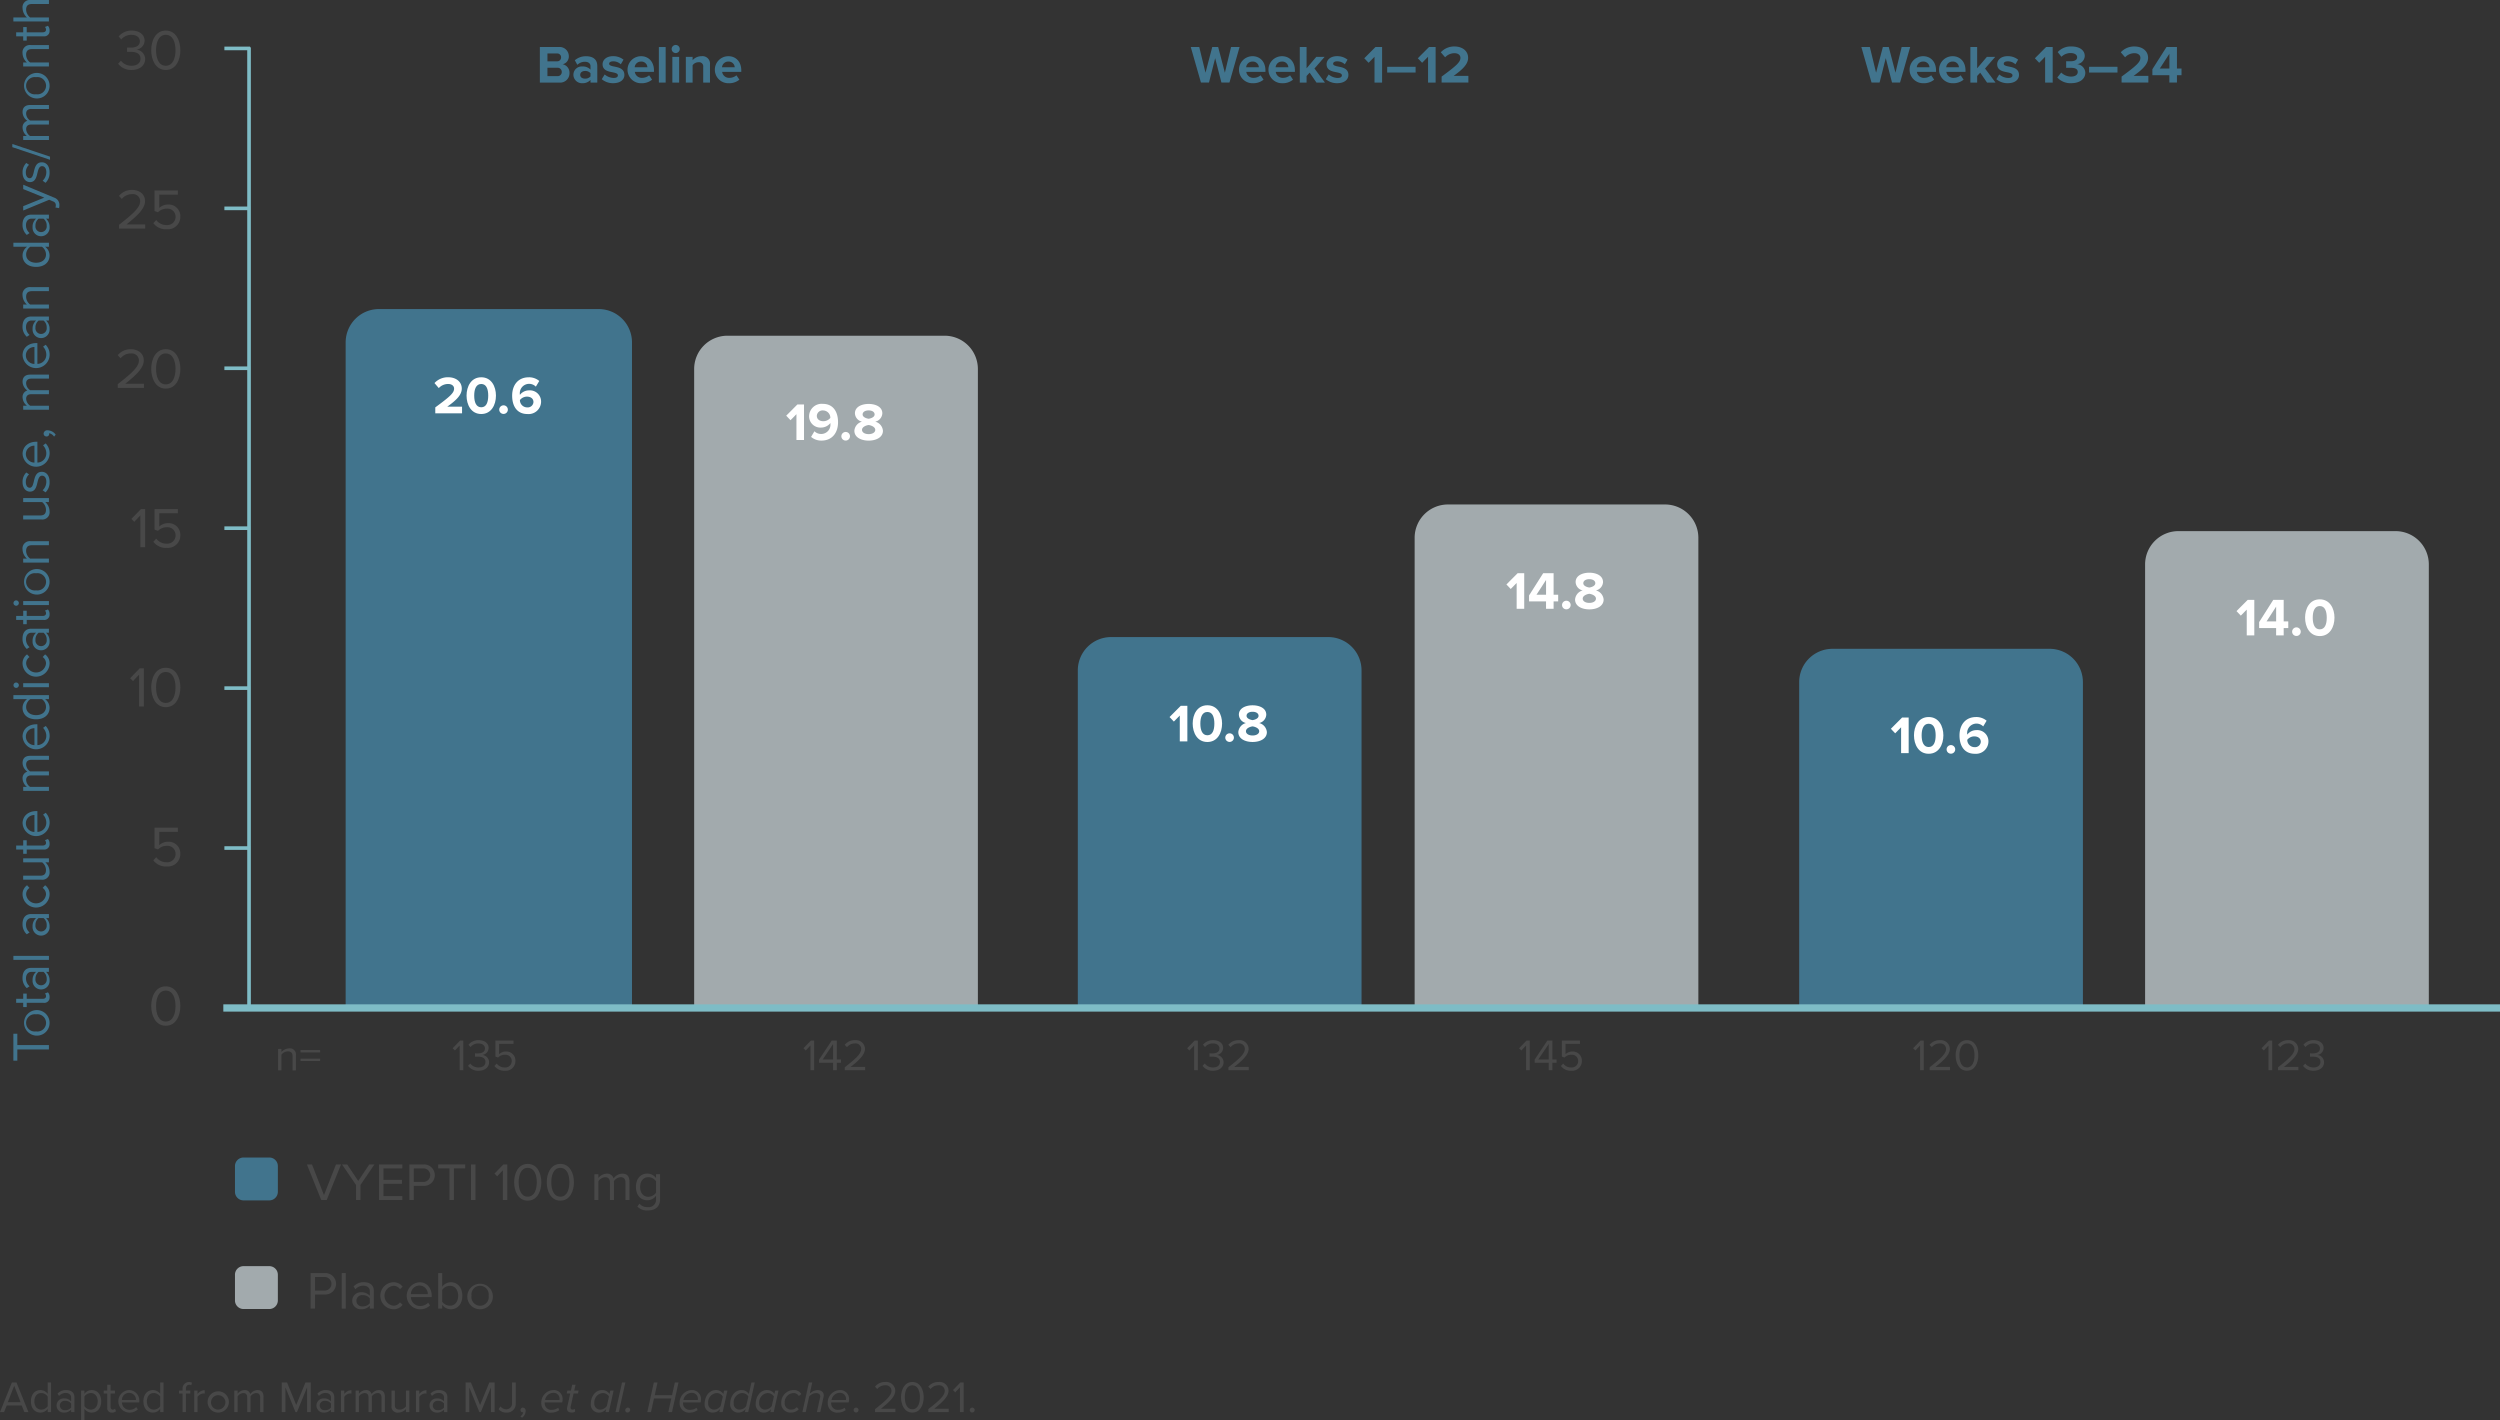 <svg id="graphs_assets-05" xmlns="http://www.w3.org/2000/svg" width="687.728" height="390.693" viewBox="0 0 687.728 390.693">
  <rect x="0" y="0" width="687.728" height="390.693" fill="#333333" stroke="none"/>
  <g id="Group_2401" data-name="Group 2401" transform="translate(0 380.174)">
    <g id="Group_2397" data-name="Group 2397">
      <path id="Path_8801" data-name="Path 8801" d="M126.924,696.261h-4.129l-.721,1.808H120.95l3.274-8.149h1.258l3.286,8.149h-1.124l-.721-1.808Zm-3.836-.9h3.531l-1.759-4.533Z" transform="translate(-120.95 -689.798)" fill="#484848"/>
      <path id="Path_8802" data-name="Path 8802" d="M139.488,697.189a2.484,2.484,0,0,1-1.991,1.026c-1.539,0-2.627-1.173-2.627-3.091s1.075-3.1,2.627-3.1a2.467,2.467,0,0,1,1.991,1.038v-3.14h.916v8.149h-.916Zm0-3.4a2.215,2.215,0,0,0-1.771-.953c-1.185,0-1.894.977-1.894,2.285s.709,2.273,1.894,2.273a2.195,2.195,0,0,0,1.771-.929v-2.676Z" transform="translate(-126.367 -689.798)" fill="#484848"/>
      <path id="Path_8803" data-name="Path 8803" d="M150.41,698.736a2.552,2.552,0,0,1-1.955.819,1.952,1.952,0,1,1,0-3.9,2.467,2.467,0,0,1,1.955.806V695.4c0-.794-.635-1.246-1.491-1.246a2.344,2.344,0,0,0-1.808.819l-.428-.635a3.089,3.089,0,0,1,2.358-.977c1.246,0,2.285.562,2.285,1.991v4.056h-.916v-.672Zm0-1.686a1.976,1.976,0,0,0-1.625-.733,1.3,1.3,0,1,0,0,2.578,1.976,1.976,0,0,0,1.625-.733Z" transform="translate(-130.85 -691.136)" fill="#484848"/>
      <path id="Path_8804" data-name="Path 8804" d="M157.47,701.656v-8.149h.916v.88a2.467,2.467,0,0,1,1.991-1.026c1.552,0,2.627,1.173,2.627,3.091s-1.075,3.1-2.627,3.1a2.418,2.418,0,0,1-1.991-1.039v3.14Zm2.676-7.477a2.182,2.182,0,0,0-1.759.941v2.663a2.192,2.192,0,0,0,1.759.953c1.185,0,1.894-.977,1.894-2.285S161.331,694.179,160.146,694.179Z" transform="translate(-135.161 -691.136)" fill="#484848"/>
      <path id="Path_8805" data-name="Path 8805" d="M168.627,697.24v-3.861h-.977v-.806h.977V690.96h.916v1.613h1.2v.806h-1.2v3.665c0,.44.2.757.6.757a.884.884,0,0,0,.623-.244l.269.684a1.5,1.5,0,0,1-1.1.379,1.207,1.207,0,0,1-1.307-1.381Z" transform="translate(-139.122 -690.202)" fill="#484848"/>
      <path id="Path_8806" data-name="Path 8806" d="M177.178,693.36a2.866,2.866,0,0,1,2.834,3.164v.232h-4.777a2.079,2.079,0,0,0,2.126,2.04,2.579,2.579,0,0,0,1.82-.745l.44.6a3.205,3.205,0,0,1-2.346.9,3.1,3.1,0,0,1-.1-6.194Zm-1.943,2.725h3.873a1.913,1.913,0,0,0-1.943-1.967A1.969,1.969,0,0,0,175.235,696.085Z" transform="translate(-141.699 -691.136)" fill="#484848"/>
      <path id="Path_8807" data-name="Path 8807" d="M190.148,697.189a2.484,2.484,0,0,1-1.991,1.026c-1.539,0-2.627-1.173-2.627-3.091s1.075-3.1,2.627-3.1a2.467,2.467,0,0,1,1.991,1.038v-3.14h.916v8.149h-.916Zm0-3.4a2.215,2.215,0,0,0-1.772-.953c-1.185,0-1.894.977-1.894,2.285s.709,2.273,1.894,2.273a2.195,2.195,0,0,0,1.772-.929v-2.676Z" transform="translate(-146.08 -689.798)" fill="#484848"/>
      <path id="Path_8808" data-name="Path 8808" d="M202.547,692.9h-.977v-.806h.977v-.452a1.774,1.774,0,0,1,2.6-1.71l-.232.684a1.016,1.016,0,0,0-.525-.134c-.6,0-.929.415-.929,1.161v.452h1.2v.806h-1.2v5.095h-.916V692.9Z" transform="translate(-152.322 -689.72)" fill="#484848"/>
      <path id="Path_8809" data-name="Path 8809" d="M208.41,693.522h.916v.953a2.508,2.508,0,0,1,1.967-1.075v.941a1.616,1.616,0,0,0-.367-.037,2.159,2.159,0,0,0-1.6.941v4.178h-.916Z" transform="translate(-154.983 -691.152)" fill="#484848"/>
      <path id="Path_8810" data-name="Path 8810" d="M214.45,696.451a2.925,2.925,0,1,1,2.92,3.1A2.9,2.9,0,0,1,214.45,696.451Zm4.875,0a1.984,1.984,0,1,0-1.955,2.285A2.051,2.051,0,0,0,219.325,696.451Z" transform="translate(-157.334 -691.136)" fill="#484848"/>
      <path id="Path_8811" data-name="Path 8811" d="M233.573,695.4c0-.745-.33-1.222-1.087-1.222a2.064,2.064,0,0,0-1.564.9v4.325h-.916V695.4c0-.745-.318-1.222-1.087-1.222a2.06,2.06,0,0,0-1.552.916v4.313h-.916v-5.9h.916v.855a2.551,2.551,0,0,1,1.906-1,1.544,1.544,0,0,1,1.588,1.1,2.484,2.484,0,0,1,1.979-1.1c1.075,0,1.649.6,1.649,1.784v4.264h-.916V695.4Z" transform="translate(-162.003 -691.137)" fill="#484848"/>
      <path id="Path_8812" data-name="Path 8812" d="M254.794,691.288l-2.773,6.781h-.415l-2.761-6.781v6.781H247.83V689.92h1.454l2.529,6.206,2.541-6.206h1.454v8.149h-1.014Z" transform="translate(-170.323 -689.798)" fill="#484848"/>
      <path id="Path_8813" data-name="Path 8813" d="M267.43,698.736a2.552,2.552,0,0,1-1.955.819,1.952,1.952,0,1,1,0-3.9,2.467,2.467,0,0,1,1.955.806V695.4c0-.794-.635-1.246-1.491-1.246a2.344,2.344,0,0,0-1.808.819l-.428-.635a3.089,3.089,0,0,1,2.358-.977c1.246,0,2.285.562,2.285,1.991v4.056h-.916v-.672Zm0-1.686a1.976,1.976,0,0,0-1.625-.733,1.3,1.3,0,1,0,0,2.578,1.976,1.976,0,0,0,1.625-.733Z" transform="translate(-176.386 -691.136)" fill="#484848"/>
      <path id="Path_8814" data-name="Path 8814" d="M274.49,693.522h.916v.953a2.508,2.508,0,0,1,1.967-1.075v.941a1.616,1.616,0,0,0-.367-.037,2.159,2.159,0,0,0-1.6.941v4.178h-.916Z" transform="translate(-180.697 -691.152)" fill="#484848"/>
      <path id="Path_8815" data-name="Path 8815" d="M288.213,695.4c0-.745-.33-1.222-1.087-1.222a2.064,2.064,0,0,0-1.564.9v4.325h-.916V695.4c0-.745-.318-1.222-1.087-1.222a2.06,2.06,0,0,0-1.552.916v4.313h-.916v-5.9h.916v.855a2.551,2.551,0,0,1,1.906-1,1.544,1.544,0,0,1,1.588,1.1,2.484,2.484,0,0,1,1.979-1.1c1.075,0,1.649.6,1.649,1.784v4.264h-.916Z" transform="translate(-183.266 -691.137)" fill="#484848"/>
      <path id="Path_8816" data-name="Path 8816" d="M301.233,698.67a2.886,2.886,0,0,1-2.1.977,1.66,1.66,0,0,1-1.881-1.881V693.6h.916v3.885c0,1.039.525,1.344,1.319,1.344a2.258,2.258,0,0,0,1.747-.892V693.6h.916v5.9h-.916Z" transform="translate(-189.554 -691.23)" fill="#484848"/>
      <path id="Path_8817" data-name="Path 8817" d="M308.27,693.522h.916v.953a2.508,2.508,0,0,1,1.967-1.075v.941a1.616,1.616,0,0,0-.367-.037,2.159,2.159,0,0,0-1.6.941v4.178h-.916Z" transform="translate(-193.842 -691.152)" fill="#484848"/>
      <path id="Path_8818" data-name="Path 8818" d="M318.349,698.736a2.552,2.552,0,0,1-1.955.819,1.952,1.952,0,1,1,0-3.9,2.467,2.467,0,0,1,1.955.806V695.4c0-.794-.635-1.246-1.49-1.246a2.344,2.344,0,0,0-1.808.819l-.428-.635a3.089,3.089,0,0,1,2.358-.977c1.246,0,2.285.562,2.285,1.991v4.056h-.916v-.672Zm0-1.686a1.976,1.976,0,0,0-1.625-.733,1.3,1.3,0,1,0,0,2.578,1.976,1.976,0,0,0,1.625-.733Z" transform="translate(-196.2 -691.136)" fill="#484848"/>
      <path id="Path_8819" data-name="Path 8819" d="M337.594,691.288l-2.773,6.781h-.415l-2.761-6.781v6.781H330.63V689.92h1.454l2.529,6.206,2.541-6.206h1.454v8.149h-1.014Z" transform="translate(-202.543 -689.798)" fill="#484848"/>
      <path id="Path_8820" data-name="Path 8820" d="M346,696.505a1.951,1.951,0,0,0,1.539.806,1.578,1.578,0,0,0,1.637-1.71V689.92h1.014v5.693a2.4,2.4,0,0,1-2.59,2.6,2.614,2.614,0,0,1-2.126-.941l.525-.77Z" transform="translate(-208.318 -689.798)" fill="#484848"/>
      <path id="Path_8821" data-name="Path 8821" d="M355.29,703.655a1.823,1.823,0,0,0,.794-1.136.567.567,0,0,1-.171.024.581.581,0,0,1-.586-.623.647.647,0,0,1,.648-.66.83.83,0,0,1,.77.929,2.358,2.358,0,0,1-1,1.845Z" transform="translate(-212.139 -694.21)" fill="#484848"/>
    </g>
    <g id="Group_2398" data-name="Group 2398" transform="translate(148.905 0.122)">
      <path id="Path_8822" data-name="Path 8822" d="M368.033,693.36a2.427,2.427,0,0,1,2.541,2.578,4.551,4.551,0,0,1-.1.819h-4.814c0,.049-.012.2-.012.281a1.793,1.793,0,0,0,2,1.759,2.819,2.819,0,0,0,1.7-.574l.305.635a3.468,3.468,0,0,1-2.065.7,2.568,2.568,0,0,1-2.883-2.615A3.45,3.45,0,0,1,368.033,693.36Zm1.71,2.492a1.652,1.652,0,0,0-1.8-1.735,2.341,2.341,0,0,0-2.187,1.967h3.958a1.354,1.354,0,0,0,.024-.232Z" transform="translate(-364.71 -691.259)" fill="#484848"/>
      <path id="Path_8823" data-name="Path 8823" d="M376.272,697.2l.855-3.836h-.977l.183-.794h.977l.354-1.613h.916l-.354,1.613h1.2l-.183.794h-1.2l-.806,3.641a1.506,1.506,0,0,0-.024.244c0,.354.2.55.586.55a.889.889,0,0,0,.562-.2l.11.733a1.465,1.465,0,0,1-.892.281c-.819,0-1.344-.342-1.344-1.075A2.181,2.181,0,0,1,376.272,697.2Z" transform="translate(-369.162 -690.325)" fill="#484848"/>
      <path id="Path_8824" data-name="Path 8824" d="M392.361,693.507h.916l-1.307,5.9h-.916l.183-.843a2.448,2.448,0,0,1-1.943.99,2.2,2.2,0,0,1-2.285-2.431c0-1.918,1.185-3.763,3.091-3.763a2.337,2.337,0,0,1,2.053,1.075l.208-.929Zm-2.737,5.229a2.282,2.282,0,0,0,1.8-1l.586-2.6a2,2,0,0,0-1.784-.953,2.552,2.552,0,0,0-2.248,2.773A1.61,1.61,0,0,0,389.624,698.736Z" transform="translate(-373.388 -691.259)" fill="#484848"/>
      <path id="Path_8825" data-name="Path 8825" d="M399.926,689.92h.916l-1.8,8.149h-.916Z" transform="translate(-377.715 -689.92)" fill="#484848"/>
      <path id="Path_8826" data-name="Path 8826" d="M403.255,701.26a.615.615,0,0,1,.611.623.733.733,0,0,1-.733.721.608.608,0,0,1-.623-.611A.746.746,0,0,1,403.255,701.26Z" transform="translate(-379.419 -694.333)" fill="#484848"/>
    </g>
    <g id="Group_2399" data-name="Group 2399" transform="translate(178.068 0.122)">
      <path id="Path_8827" data-name="Path 8827" d="M419.047,694.331h-4.765l-.819,3.739H412.45l1.8-8.149h1.014l-.77,3.506h4.765l.77-3.506h1.014l-1.8,8.149h-1.014Z" transform="translate(-412.45 -689.92)" fill="#484848"/>
      <path id="Path_8828" data-name="Path 8828" d="M430.333,693.36a2.427,2.427,0,0,1,2.541,2.578,4.548,4.548,0,0,1-.1.819h-4.814c0,.049-.012.2-.012.281a1.793,1.793,0,0,0,2,1.759,2.819,2.819,0,0,0,1.7-.574l.305.635a3.468,3.468,0,0,1-2.065.7,2.568,2.568,0,0,1-2.883-2.615A3.45,3.45,0,0,1,430.333,693.36Zm1.71,2.492a1.652,1.652,0,0,0-1.8-1.735,2.341,2.341,0,0,0-2.187,1.967h3.958A1.354,1.354,0,0,0,432.044,695.852Z" transform="translate(-418.116 -691.259)" fill="#484848"/>
      <path id="Path_8829" data-name="Path 8829" d="M443.621,693.507h.916l-1.307,5.9h-.916l.183-.843a2.448,2.448,0,0,1-1.943.99,2.2,2.2,0,0,1-2.285-2.431c0-1.918,1.185-3.763,3.091-3.763a2.337,2.337,0,0,1,2.052,1.075Zm-2.737,5.229a2.282,2.282,0,0,0,1.8-1l.586-2.6a2,2,0,0,0-1.784-.953,2.553,2.553,0,0,0-2.248,2.773A1.61,1.61,0,0,0,440.884,698.736Z" transform="translate(-422.497 -691.259)" fill="#484848"/>
      <path id="Path_8830" data-name="Path 8830" d="M455.622,689.92h.916l-1.808,8.149h-.916l.183-.843a2.448,2.448,0,0,1-1.943.99,2.2,2.2,0,0,1-2.285-2.431c0-1.918,1.185-3.763,3.091-3.763a2.337,2.337,0,0,1,2.052,1.075Zm-3.238,7.477a2.282,2.282,0,0,0,1.8-1l.586-2.6a2,2,0,0,0-1.784-.953,2.552,2.552,0,0,0-2.248,2.773A1.61,1.61,0,0,0,452.385,697.4Z" transform="translate(-426.972 -689.92)" fill="#484848"/>
      <path id="Path_8831" data-name="Path 8831" d="M466.621,693.507h.916l-1.307,5.9h-.916l.183-.843a2.448,2.448,0,0,1-1.943.99,2.2,2.2,0,0,1-2.285-2.431c0-1.918,1.185-3.763,3.091-3.763a2.337,2.337,0,0,1,2.052,1.075Zm-2.737,5.229a2.281,2.281,0,0,0,1.8-1l.586-2.6a2,2,0,0,0-1.784-.953,2.552,2.552,0,0,0-2.248,2.773A1.61,1.61,0,0,0,463.885,698.736Z" transform="translate(-431.447 -691.259)" fill="#484848"/>
      <path id="Path_8832" data-name="Path 8832" d="M476.093,693.36a2.4,2.4,0,0,1,2.211,1.1l-.7.525a1.665,1.665,0,0,0-1.491-.806,2.527,2.527,0,0,0-2.395,2.724,1.715,1.715,0,0,0,1.845,1.833,1.991,1.991,0,0,0,1.491-.7l.525.611a2.814,2.814,0,0,1-2.1.9,2.514,2.514,0,0,1-2.712-2.639,3.436,3.436,0,0,1,3.323-3.555Z" transform="translate(-435.922 -691.259)" fill="#484848"/>
      <path id="Path_8833" data-name="Path 8833" d="M487.128,694.2a2.562,2.562,0,0,0,.073-.4c0-.684-.525-.953-1.222-.953a2.714,2.714,0,0,0-1.82.941l-.953,4.288h-.916l1.8-8.149H485l-.684,3.1a3.175,3.175,0,0,1,2.089-1c1.039,0,1.759.513,1.759,1.466a2.5,2.5,0,0,1-.073.489l-.892,4.093h-.916Z" transform="translate(-439.627 -689.92)" fill="#484848"/>
      <path id="Path_8834" data-name="Path 8834" d="M497.033,693.36a2.427,2.427,0,0,1,2.541,2.578,4.548,4.548,0,0,1-.1.819h-4.814c0,.049-.012.2-.012.281a1.793,1.793,0,0,0,2,1.759,2.819,2.819,0,0,0,1.7-.574l.305.635a3.468,3.468,0,0,1-2.065.7,2.568,2.568,0,0,1-2.883-2.615A3.45,3.45,0,0,1,497.033,693.36Zm1.71,2.492a1.652,1.652,0,0,0-1.8-1.735,2.341,2.341,0,0,0-2.187,1.967h3.958a1.353,1.353,0,0,0,.024-.232Z" transform="translate(-444.071 -691.259)" fill="#484848"/>
    </g>
    <g id="Group_2400" data-name="Group 2400" transform="translate(234.83)">
      <path id="Path_8835" data-name="Path 8835" d="M506.042,701.26a.672.672,0,1,1-.672.672A.678.678,0,0,1,506.042,701.26Z" transform="translate(-505.37 -694.211)" fill="#484848"/>
      <path id="Path_8836" data-name="Path 8836" d="M515,697.185c2.932-2.309,4.52-3.665,4.52-5.07a1.524,1.524,0,0,0-1.7-1.49,2.725,2.725,0,0,0-2.211,1.026L514.99,691a3.529,3.529,0,0,1,2.834-1.283,2.48,2.48,0,0,1,2.737,2.395c0,1.625-1.686,3.177-3.958,4.973H520.6v.9H515Z" transform="translate(-509.113 -689.72)" fill="#484848"/>
      <path id="Path_8837" data-name="Path 8837" d="M529.825,689.72c2.224,0,3.115,2.211,3.115,4.2s-.892,4.215-3.115,4.215-3.115-2.236-3.115-4.215S527.59,689.72,529.825,689.72Zm0,.9c-1.552,0-2.077,1.674-2.077,3.3s.525,3.311,2.077,3.311,2.077-1.686,2.077-3.311S531.377,690.624,529.825,690.624Z" transform="translate(-513.674 -689.72)" fill="#484848"/>
      <path id="Path_8838" data-name="Path 8838" d="M539,697.185c2.932-2.309,4.52-3.665,4.52-5.07a1.524,1.524,0,0,0-1.7-1.49,2.725,2.725,0,0,0-2.211,1.026L538.99,691a3.529,3.529,0,0,1,2.834-1.283,2.48,2.48,0,0,1,2.737,2.395c0,1.625-1.686,3.177-3.958,4.973h4v.9H539Z" transform="translate(-518.453 -689.72)" fill="#484848"/>
      <path id="Path_8839" data-name="Path 8839" d="M552.028,691.264l-1.307,1.381-.611-.623,2.04-2.1h.892v8.149h-1.014v-6.805Z" transform="translate(-522.78 -689.798)" fill="#484848"/>
      <path id="Path_8840" data-name="Path 8840" d="M558.342,701.26a.672.672,0,1,1-.672.672A.678.678,0,0,1,558.342,701.26Z" transform="translate(-525.722 -694.211)" fill="#484848"/>
    </g>
  </g>
  <g id="Group_2402" data-name="Group 2402" transform="translate(84.434 320.18)">
    <path id="Path_8841" data-name="Path 8841" d="M259.17,591.75h1.393l3.3,8.448,3.3-8.448h1.393l-3.946,9.78H263.1Z" transform="translate(-259.17 -591.603)" fill="#484848"/>
    <path id="Path_8842" data-name="Path 8842" d="M278.825,597.394l-3.855-5.644h1.423l3.036,4.545,3.036-4.545h1.423l-3.842,5.644v4.136h-1.216v-4.136Z" transform="translate(-265.318 -591.603)" fill="#484848"/>
    <path id="Path_8843" data-name="Path 8843" d="M291.64,591.75h6.408v1.087h-5.192v3.152h5.089v1.087h-5.089v3.372h5.192v1.087H291.64v-9.78Z" transform="translate(-271.805 -591.603)" fill="#484848"/>
    <path id="Path_8844" data-name="Path 8844" d="M305.3,591.75h3.928a2.95,2.95,0,1,1,0,5.895h-2.712v3.885H305.3Zm3.781,1.087h-2.566v3.726h2.566a1.865,1.865,0,1,0,0-3.726Z" transform="translate(-277.121 -591.603)" fill="#484848"/>
    <path id="Path_8845" data-name="Path 8845" d="M321.381,592.837H318.29V591.75h7.422v1.087H322.6v8.693h-1.216v-8.693Z" transform="translate(-282.176 -591.603)" fill="#484848"/>
    <path id="Path_8846" data-name="Path 8846" d="M333.07,591.75h1.216v9.78H333.07Z" transform="translate(-287.927 -591.603)" fill="#484848"/>
    <path id="Path_8847" data-name="Path 8847" d="M345.933,593.363l-1.57,1.655-.733-.745,2.45-2.523h1.069v9.78h-1.216v-8.167Z" transform="translate(-292.036 -591.604)" fill="#484848"/>
    <path id="Path_8848" data-name="Path 8848" d="M356.219,591.51c2.67,0,3.739,2.651,3.739,5.046s-1.069,5.058-3.739,5.058-3.738-2.682-3.738-5.058S353.537,591.51,356.219,591.51Zm0,1.087c-1.863,0-2.492,2.01-2.492,3.958s.629,3.971,2.492,3.971,2.492-2.022,2.492-3.971S358.082,592.6,356.219,592.6Z" transform="translate(-295.48 -591.51)" fill="#484848"/>
    <path id="Path_8849" data-name="Path 8849" d="M370.909,591.51c2.669,0,3.738,2.651,3.738,5.046s-1.069,5.058-3.738,5.058-3.739-2.682-3.739-5.058S368.227,591.51,370.909,591.51Zm0,1.087c-1.863,0-2.492,2.01-2.492,3.958s.629,3.971,2.492,3.971,2.492-2.022,2.492-3.971S372.772,592.6,370.909,592.6Z" transform="translate(-301.196 -591.51)" fill="#484848"/>
    <path id="Path_8850" data-name="Path 8850" d="M397.172,598.333c0-.892-.4-1.466-1.307-1.466a2.463,2.463,0,0,0-1.875,1.087v5.192h-1.1V598.34c0-.892-.379-1.466-1.307-1.466a2.47,2.47,0,0,0-1.863,1.1v5.174h-1.1v-7.08h1.1v1.026a3.068,3.068,0,0,1,2.285-1.2,1.857,1.857,0,0,1,1.906,1.319,2.978,2.978,0,0,1,2.376-1.319c1.289,0,1.979.721,1.979,2.138v5.119h-1.1V598.34Z" transform="translate(-309.543 -593.214)" fill="#484848"/>
    <path id="Path_8851" data-name="Path 8851" d="M408.3,604.129a2.705,2.705,0,0,0,2.3.965,2.029,2.029,0,0,0,2.272-2.126v-1.014a2.953,2.953,0,0,1-2.376,1.258c-1.845,0-3.152-1.381-3.152-3.665s1.289-3.677,3.152-3.677a2.943,2.943,0,0,1,2.376,1.246v-1.069h1.1v6.878c0,2.346-1.643,3.079-3.372,3.079a3.607,3.607,0,0,1-2.859-1.057ZM412.878,598a2.606,2.606,0,0,0-2.114-1.142c-1.423,0-2.272,1.13-2.272,2.7s.849,2.7,2.272,2.7a2.63,2.63,0,0,0,2.114-1.161v-3.091Z" transform="translate(-316.832 -593.207)" fill="#484848"/>
  </g>
  <path id="Path_8852" data-name="Path 8852" d="M229.124,588.63H236.2a2.359,2.359,0,0,1,2.358,2.358v7.08a2.359,2.359,0,0,1-2.358,2.358h-7.08a2.359,2.359,0,0,1-2.358-2.358v-7.08a2.359,2.359,0,0,1,2.358-2.358Z" transform="translate(-162.124 -270.209)" fill="#41748d"/>
  <g id="Group_2403" data-name="Group 2403" transform="translate(85.448 350.211)">
    <path id="Path_8853" data-name="Path 8853" d="M260.83,640.67h3.928a2.95,2.95,0,1,1,0,5.895h-2.712v3.885H260.83Zm3.781,1.087h-2.566v3.726h2.566a1.865,1.865,0,1,0,0-3.726Z" transform="translate(-260.83 -640.67)" fill="#484848"/>
    <path id="Path_8854" data-name="Path 8854" d="M274.84,640.67h1.1v9.78h-1.1Z" transform="translate(-266.282 -640.67)" fill="#484848"/>
    <path id="Path_8855" data-name="Path 8855" d="M284.416,651.247a3.056,3.056,0,0,1-2.346.983,2.344,2.344,0,1,1,0-4.679,2.966,2.966,0,0,1,2.346.965V647.24c0-.953-.764-1.5-1.79-1.5a2.8,2.8,0,0,0-2.169.983l-.513-.764a3.7,3.7,0,0,1,2.828-1.173c1.5,0,2.743.672,2.743,2.388v4.869h-1.1v-.806Zm0-2.022a2.374,2.374,0,0,0-1.949-.88,1.557,1.557,0,1,0,0,3.091,2.366,2.366,0,0,0,1.949-.88Z" transform="translate(-268.13 -642.273)" fill="#484848"/>
    <path id="Path_8856" data-name="Path 8856" d="M295.751,644.8a3.026,3.026,0,0,1,2.6,1.234l-.733.672a2.092,2.092,0,0,0-1.8-.922,2.75,2.75,0,0,0,0,5.467,2.136,2.136,0,0,0,1.8-.922l.733.672a3.041,3.041,0,0,1-2.6,1.234,3.722,3.722,0,0,1,0-7.434Z" transform="translate(-273.045 -642.277)" fill="#484848"/>
    <path id="Path_8857" data-name="Path 8857" d="M307.592,644.8c2.138,0,3.4,1.674,3.4,3.8v.281h-5.73a2.5,2.5,0,0,0,2.553,2.45,3.123,3.123,0,0,0,2.187-.892l.525.721a3.85,3.85,0,0,1-2.816,1.087,3.722,3.722,0,0,1-.116-7.434Zm-2.333,3.268h4.649a2.293,2.293,0,0,0-2.334-2.358,2.36,2.36,0,0,0-2.315,2.358Z" transform="translate(-277.672 -642.277)" fill="#484848"/>
    <path id="Path_8858" data-name="Path 8858" d="M318.28,640.67h1.1v3.769a2.948,2.948,0,0,1,2.389-1.246c1.845,0,3.152,1.466,3.152,3.726s-1.307,3.708-3.152,3.708a2.973,2.973,0,0,1-2.389-1.234v1.057h-1.1v-9.78Zm3.213,8.974c1.436,0,2.285-1.161,2.285-2.725s-.849-2.743-2.285-2.743a2.633,2.633,0,0,0-2.114,1.142v3.213A2.6,2.6,0,0,0,321.493,649.644Z" transform="translate(-283.186 -640.67)" fill="#484848"/>
    <path id="Path_8859" data-name="Path 8859" d="M331.41,648.508a3.513,3.513,0,1,1,3.506,3.726A3.474,3.474,0,0,1,331.41,648.508Zm5.852,0a2.377,2.377,0,1,0-4.7,0,2.38,2.38,0,1,0,4.7,0Z" transform="translate(-288.295 -642.277)" fill="#484848"/>
  </g>
  <g id="Group_2404" data-name="Group 2404" transform="translate(64.636 92.351)">
    <path id="Path_8860" data-name="Path 8860" d="M229.124,637.55H236.2a2.359,2.359,0,0,1,2.358,2.358v7.08a2.359,2.359,0,0,1-2.358,2.358h-7.08a2.359,2.359,0,0,1-2.358-2.358v-7.08a2.359,2.359,0,0,1,2.358-2.358Z" transform="translate(-226.76 -381.596)" fill="#a2aaad"/>
    <path id="Path_8861" data-name="Path 8861" d="M442.713,218.55a9.166,9.166,0,0,0-9.163,9.163V404.058H511.6V227.713a9.162,9.162,0,0,0-9.163-9.163Z" transform="translate(-307.229 -218.55)" fill="#a2aaad"/>
  </g>
  <g id="Group_2405" data-name="Group 2405" transform="translate(216.278 111.092)">
    <path id="Path_8862" data-name="Path 8862" d="M477.81,252.192l-1.625,1.655L475,252.6l3.079-3.091h1.82v9.78h-2.083v-7.1Z" transform="translate(-475 -249.339)" fill="#fff"/>
    <path id="Path_8863" data-name="Path 8863" d="M486.776,256.774a2.643,2.643,0,0,0,1.949.745,2.555,2.555,0,0,0,2.45-2.816V254.5a3.239,3.239,0,0,1-2.523,1.258,3.106,3.106,0,0,1-3.341-3.164,3.449,3.449,0,0,1,3.751-3.36c2.963,0,4.209,2.285,4.209,5.058,0,2.944-1.655,5.046-4.545,5.046a4.252,4.252,0,0,1-2.871-1.014l.922-1.552Zm2.376-5.73a1.579,1.579,0,0,0-1.717,1.466c0,1.039.867,1.5,1.8,1.5a2.489,2.489,0,0,0,1.918-.91,2.021,2.021,0,0,0-2.01-2.053Z" transform="translate(-479.012 -249.23)" fill="#fff"/>
    <path id="Path_8864" data-name="Path 8864" d="M501.025,261.89a1.185,1.185,0,1,1-1.185,1.185A1.2,1.2,0,0,1,501.025,261.89Z" transform="translate(-484.666 -254.156)" fill="#fff"/>
    <path id="Path_8865" data-name="Path 8865" d="M507.789,254.151a2.458,2.458,0,0,1-1.936-2.3c0-1.833,1.949-2.578,3.769-2.578s3.769.745,3.769,2.578a2.482,2.482,0,0,1-1.949,2.3,2.822,2.822,0,0,1,2.114,2.5c0,1.82-1.875,2.712-3.928,2.712s-3.928-.88-3.928-2.712a2.8,2.8,0,0,1,2.1-2.5Zm1.833.922c-.617.073-1.82.483-1.82,1.332,0,.721.794,1.173,1.82,1.173s1.82-.452,1.82-1.173C511.442,255.556,510.227,255.147,509.622,255.073Zm0-4.02c-.965,0-1.655.428-1.655,1.112,0,.764,1.057,1.1,1.655,1.185.6-.086,1.643-.428,1.643-1.185C511.265,251.475,510.575,251.054,509.622,251.054Z" transform="translate(-486.946 -249.246)" fill="#fff"/>
  </g>
  <g id="Group_2406" data-name="Group 2406" transform="translate(221.03 286.137)">
    <path id="Path_8866" data-name="Path 8866" d="M484.7,537.324l-1.307,1.381-.611-.623,2.04-2.1h.892v8.149H484.7Z" transform="translate(-482.78 -535.858)" fill="#484848"/>
    <path id="Path_8867" data-name="Path 8867" d="M493.653,542.064H489.78v-.843l3.494-5.241h1.393v5.192h1.148v.892h-1.148v2.065h-1.014Zm-2.859-.892h2.859v-4.252Z" transform="translate(-485.504 -535.858)" fill="#484848"/>
    <path id="Path_8868" data-name="Path 8868" d="M501.372,543.245c2.932-2.309,4.52-3.665,4.52-5.07a1.524,1.524,0,0,0-1.7-1.49,2.725,2.725,0,0,0-2.211,1.026l-.623-.648a3.53,3.53,0,0,1,2.834-1.283,2.48,2.48,0,0,1,2.737,2.395c0,1.625-1.686,3.177-3.958,4.973h4v.9h-5.6v-.806Z" transform="translate(-490.01 -535.78)" fill="#484848"/>
  </g>
  <path id="Path_8869" data-name="Path 8869" d="M767.163,294.55A9.166,9.166,0,0,0,758,303.713V433.632h78.051V303.713a9.166,9.166,0,0,0-9.163-9.163Z" transform="translate(-368.846 -155.773)" fill="#a2aaad"/>
  <g id="Group_2407" data-name="Group 2407" transform="translate(414.401 157.543)">
    <path id="Path_8870" data-name="Path 8870" d="M802.14,328.192l-1.625,1.655L799.33,328.6l3.079-3.091h1.82v9.78h-2.083v-7.1Z" transform="translate(-799.33 -325.363)" fill="#fff"/>
    <path id="Path_8871" data-name="Path 8871" d="M814.2,333.268H809.52v-1.643l3.885-6.115h2.871v5.925h1.258v1.833h-1.258v2.022h-2.083v-2.022Zm-2.639-1.833H814.2v-4.075Z" transform="translate(-803.295 -325.363)" fill="#fff"/>
    <path id="Path_8872" data-name="Path 8872" d="M825.565,337.89a1.185,1.185,0,1,1-1.185,1.185A1.2,1.2,0,0,1,825.565,337.89Z" transform="translate(-809.078 -330.181)" fill="#fff"/>
    <path id="Path_8873" data-name="Path 8873" d="M832.339,330.151a2.458,2.458,0,0,1-1.936-2.3c0-1.833,1.949-2.578,3.769-2.578s3.769.745,3.769,2.578a2.482,2.482,0,0,1-1.949,2.3,2.822,2.822,0,0,1,2.114,2.5c0,1.82-1.875,2.712-3.928,2.712s-3.928-.88-3.928-2.712a2.8,2.8,0,0,1,2.1-2.5Zm1.833.922c-.617.073-1.82.483-1.82,1.332,0,.721.794,1.173,1.82,1.173s1.82-.452,1.82-1.173C835.992,331.556,834.776,331.147,834.172,331.073Zm0-4.02c-.965,0-1.656.428-1.656,1.112,0,.764,1.057,1.1,1.656,1.185.6-.086,1.643-.428,1.643-1.185C835.815,327.475,835.125,327.054,834.172,327.054Z" transform="translate(-811.362 -325.27)" fill="#fff"/>
  </g>
  <g id="Group_2408" data-name="Group 2408" transform="translate(417.889 286.259)">
    <path id="Path_8874" data-name="Path 8874" d="M806.958,537.324l-1.307,1.381-.611-.623,2.04-2.1h.892v8.149h-1.014Z" transform="translate(-805.04 -535.98)" fill="#484848"/>
    <path id="Path_8875" data-name="Path 8875" d="M815.913,542.064H812.04v-.843l3.494-5.241h1.393v5.192h1.148v.892h-1.148v2.065h-1.014Zm-2.859-.892h2.859v-4.252Z" transform="translate(-807.764 -535.98)" fill="#484848"/>
    <path id="Path_8876" data-name="Path 8876" d="M824.5,542.3a2.682,2.682,0,0,0,2.248,1.075,1.759,1.759,0,0,0,1.882-1.747,1.717,1.717,0,0,0-1.869-1.759,2.555,2.555,0,0,0-1.882.77l-.745-.257v-4.4h4.985v.9h-3.971v2.834a2.756,2.756,0,0,1,1.906-.733,2.5,2.5,0,0,1,2.59,2.6,2.662,2.662,0,0,1-2.9,2.688,3.327,3.327,0,0,1-2.871-1.307Z" transform="translate(-812.371 -535.98)" fill="#484848"/>
  </g>
  <path id="Path_8877" data-name="Path 8877" d="M940.333,359.55a9.166,9.166,0,0,0-9.163,9.163v90.213h78.051V368.713a9.166,9.166,0,0,0-9.163-9.163Z" transform="translate(-436.232 -181.067)" fill="#41748d"/>
  <g id="Group_2409" data-name="Group 2409" transform="translate(520.16 197.249)">
    <path id="Path_8878" data-name="Path 8878" d="M975.27,393.192l-1.625,1.655L972.46,393.6l3.079-3.091h1.82v9.78h-2.083v-7.1Z" transform="translate(-972.46 -390.363)" fill="#fff"/>
    <path id="Path_8879" data-name="Path 8879" d="M986.914,390.27c2.786,0,4.044,2.523,4.044,5.046s-1.258,5.058-4.044,5.058-4.044-2.535-4.044-5.058S984.116,390.27,986.914,390.27Zm0,1.845c-1.4,0-1.936,1.393-1.936,3.195s.525,3.213,1.936,3.213,1.918-1.4,1.918-3.213S988.307,392.115,986.914,392.115Z" transform="translate(-976.511 -390.27)" fill="#fff"/>
    <path id="Path_8880" data-name="Path 8880" d="M998.745,402.9a1.185,1.185,0,1,1-1.185,1.185A1.2,1.2,0,0,1,998.745,402.9Z" transform="translate(-982.227 -395.185)" fill="#fff"/>
    <path id="Path_8881" data-name="Path 8881" d="M1007.943,390.27a4.4,4.4,0,0,1,2.889,1.014l-.941,1.57a2.57,2.57,0,0,0-4.4,2.052,1.113,1.113,0,0,0,.012.208,3.163,3.163,0,0,1,2.5-1.246,3.083,3.083,0,0,1,3.329,3.152,3.435,3.435,0,0,1-3.739,3.36c-2.975,0-4.221-2.285-4.221-5.046,0-2.963,1.674-5.058,4.557-5.058Zm-.525,5.321a2.5,2.5,0,0,0-1.906.941,1.992,1.992,0,0,0,1.991,2.022,1.571,1.571,0,0,0,1.729-1.454c0-1.057-.867-1.509-1.82-1.509Z" transform="translate(-984.492 -390.27)" fill="#fff"/>
  </g>
  <g id="Group_2410" data-name="Group 2410" transform="translate(526.281 286.131)">
    <path id="Path_8882" data-name="Path 8882" d="M984.4,537.324l-1.307,1.381-.611-.623,2.04-2.1h.892v8.149H984.4Z" transform="translate(-982.48 -535.852)" fill="#484848"/>
    <path id="Path_8883" data-name="Path 8883" d="M989.912,543.245c2.932-2.309,4.52-3.665,4.52-5.07a1.524,1.524,0,0,0-1.7-1.49,2.724,2.724,0,0,0-2.211,1.026l-.623-.648a3.53,3.53,0,0,1,2.834-1.283,2.48,2.48,0,0,1,2.737,2.395c0,1.625-1.686,3.177-3.958,4.973h4v.9h-5.6Z" transform="translate(-985.367 -535.774)" fill="#484848"/>
    <path id="Path_8884" data-name="Path 8884" d="M1004.745,535.77c2.224,0,3.115,2.211,3.115,4.2s-.892,4.215-3.115,4.215-3.115-2.236-3.115-4.215S1002.51,535.77,1004.745,535.77Zm0,.9c-1.552,0-2.077,1.674-2.077,3.3s.525,3.311,2.077,3.311,2.077-1.686,2.077-3.311S1006.3,536.674,1004.745,536.674Z" transform="translate(-989.932 -535.77)" fill="#484848"/>
  </g>
  <path id="Path_8885" data-name="Path 8885" d="M1096.113,306.55a9.166,9.166,0,0,0-9.163,9.163V438.3H1165V315.713a9.162,9.162,0,0,0-9.163-9.163Z" transform="translate(-496.852 -160.443)" fill="#a2aaad"/>
  <g id="Group_2411" data-name="Group 2411" transform="translate(615.242 164.873)">
    <path id="Path_8886" data-name="Path 8886" d="M1130.92,340.192l-1.625,1.655-1.185-1.246,3.079-3.091h1.82v9.78h-2.083v-7.1Z" transform="translate(-1128.11 -337.363)" fill="#fff"/>
    <path id="Path_8887" data-name="Path 8887" d="M1142.979,345.268H1138.3v-1.643l3.885-6.115h2.871v5.925h1.259v1.833h-1.259v2.022h-2.083v-2.022Zm-2.639-1.833h2.639v-4.074Z" transform="translate(-1132.075 -337.363)" fill="#fff"/>
    <path id="Path_8888" data-name="Path 8888" d="M1154.345,349.89a1.185,1.185,0,1,1-1.185,1.185A1.2,1.2,0,0,1,1154.345,349.89Z" transform="translate(-1137.858 -342.181)" fill="#fff"/>
    <path id="Path_8889" data-name="Path 8889" d="M1163.034,337.27c2.786,0,4.044,2.523,4.044,5.046s-1.258,5.058-4.044,5.058-4.044-2.535-4.044-5.058S1160.236,337.27,1163.034,337.27Zm0,1.845c-1.405,0-1.936,1.393-1.936,3.195s.525,3.213,1.936,3.213,1.918-1.4,1.918-3.213S1164.427,339.115,1163.034,339.115Z" transform="translate(-1140.126 -337.27)" fill="#fff"/>
  </g>
  <g id="Group_2412" data-name="Group 2412" transform="translate(622.126 286.137)">
    <path id="Path_8890" data-name="Path 8890" d="M1141.3,537.324l-1.307,1.381-.611-.623,2.04-2.1h.892v8.149H1141.3v-6.805Z" transform="translate(-1139.38 -535.858)" fill="#484848"/>
    <path id="Path_8891" data-name="Path 8891" d="M1146.812,543.245c2.932-2.309,4.52-3.665,4.52-5.07a1.524,1.524,0,0,0-1.7-1.49,2.725,2.725,0,0,0-2.211,1.026l-.623-.648a3.53,3.53,0,0,1,2.834-1.283,2.48,2.48,0,0,1,2.737,2.395c0,1.625-1.686,3.177-3.958,4.973h4v.9h-5.6Z" transform="translate(-1142.267 -535.78)" fill="#484848"/>
    <path id="Path_8892" data-name="Path 8892" d="M1158.679,542.219a2.83,2.83,0,0,0,2.272,1.075c1.185,0,1.906-.586,1.906-1.527,0-1.014-.831-1.442-2.028-1.442-.342,0-.721,0-.843.012v-.929c.135.012.513.012.843.012,1.026,0,1.894-.4,1.894-1.344s-.831-1.393-1.82-1.393a2.761,2.761,0,0,0-2.15.99l-.562-.635a3.53,3.53,0,0,1,2.786-1.258c1.564,0,2.761.794,2.761,2.175a1.985,1.985,0,0,1-1.759,1.894,2.049,2.049,0,0,1,1.881,2c0,1.307-1.087,2.346-2.883,2.346a3.437,3.437,0,0,1-2.9-1.344Z" transform="translate(-1146.657 -535.78)" fill="#484848"/>
  </g>
  <path id="Path_8893" data-name="Path 8893" d="M285.773,206.55a9.166,9.166,0,0,0-9.163,9.163V399.389h78.765V215.713a9.162,9.162,0,0,0-9.163-9.163Z" transform="translate(-181.522 -121.529)" fill="#41748d"/>
  <g id="Group_2413" data-name="Group 2413" transform="translate(119.522 103.78)">
    <path id="Path_8894" data-name="Path 8894" d="M316.83,245.549c4-2.944,5.174-3.958,5.174-5.162,0-.849-.776-1.277-1.6-1.277a3.481,3.481,0,0,0-2.608,1.13l-1.185-1.381a4.988,4.988,0,0,1,3.769-1.6c2.083,0,3.738,1.173,3.738,3.122,0,1.674-1.381,3.122-4,4.972h4.075v1.833H316.83v-1.643Z" transform="translate(-316.61 -237.26)" fill="#fff"/>
    <path id="Path_8895" data-name="Path 8895" d="M335.1,237.27c2.786,0,4.044,2.523,4.044,5.046s-1.258,5.058-4.044,5.058-4.044-2.535-4.044-5.058S332.306,237.27,335.1,237.27Zm0,1.845c-1.405,0-1.936,1.393-1.936,3.195s.525,3.213,1.936,3.213,1.918-1.4,1.918-3.213S336.5,239.115,335.1,239.115Z" transform="translate(-322.233 -237.264)" fill="#fff"/>
    <path id="Path_8896" data-name="Path 8896" d="M346.955,249.9a1.185,1.185,0,1,1-1.185,1.185A1.2,1.2,0,0,1,346.955,249.9Z" transform="translate(-327.957 -242.179)" fill="#fff"/>
    <path id="Path_8897" data-name="Path 8897" d="M356.163,237.27a4.4,4.4,0,0,1,2.889,1.014l-.941,1.57a2.57,2.57,0,0,0-4.4,2.053,1.119,1.119,0,0,0,.012.208,3.163,3.163,0,0,1,2.5-1.246,3.083,3.083,0,0,1,3.329,3.152,3.435,3.435,0,0,1-3.738,3.36c-2.975,0-4.221-2.285-4.221-5.046,0-2.963,1.674-5.058,4.557-5.058Zm-.525,5.321a2.5,2.5,0,0,0-1.906.941,1.992,1.992,0,0,0,1.991,2.022,1.571,1.571,0,0,0,1.729-1.454c0-1.057-.867-1.509-1.82-1.509Z" transform="translate(-330.226 -237.264)" fill="#fff"/>
  </g>
  <g id="Group_2414" data-name="Group 2414" transform="translate(124.525 286.137)">
    <path id="Path_8898" data-name="Path 8898" d="M326.718,537.324l-1.307,1.381-.611-.623,2.04-2.1h.892v8.149h-1.014Z" transform="translate(-324.8 -535.858)" fill="#484848"/>
    <path id="Path_8899" data-name="Path 8899" d="M332.339,542.219a2.83,2.83,0,0,0,2.272,1.075c1.185,0,1.906-.586,1.906-1.527,0-1.014-.831-1.442-2.028-1.442-.342,0-.721,0-.843.012v-.929c.134.012.513.012.843.012,1.026,0,1.894-.4,1.894-1.344s-.831-1.393-1.82-1.393a2.761,2.761,0,0,0-2.15.99l-.562-.635a3.531,3.531,0,0,1,2.786-1.258c1.564,0,2.761.794,2.761,2.175a1.985,1.985,0,0,1-1.759,1.894,2.049,2.049,0,0,1,1.881,2c0,1.307-1.087,2.346-2.883,2.346a3.437,3.437,0,0,1-2.9-1.344l.6-.635Z" transform="translate(-327.501 -535.78)" fill="#484848"/>
    <path id="Path_8900" data-name="Path 8900" d="M344.243,542.3a2.682,2.682,0,0,0,2.248,1.075,1.759,1.759,0,0,0,1.881-1.747,1.717,1.717,0,0,0-1.869-1.759,2.554,2.554,0,0,0-1.881.77l-.745-.257v-4.4h4.985v.9h-3.971v2.834a2.756,2.756,0,0,1,1.906-.733,2.5,2.5,0,0,1,2.59,2.6,2.662,2.662,0,0,1-2.9,2.688,3.327,3.327,0,0,1-2.871-1.307l.623-.672Z" transform="translate(-332.124 -535.858)" fill="#484848"/>
  </g>
  <path id="Path_8901" data-name="Path 8901" d="M615.483,354.26a9.166,9.166,0,0,0-9.163,9.163v93.451h78.051V363.423a9.166,9.166,0,0,0-9.163-9.163Z" transform="translate(-309.823 -179.008)" fill="#41748d"/>
  <g id="Group_2415" data-name="Group 2415" transform="translate(321.732 194.012)">
    <path id="Path_8902" data-name="Path 8902" d="M650.44,387.9l-1.625,1.655-1.185-1.246,3.079-3.091h1.82V395h-2.083v-7.1Z" transform="translate(-647.63 -385.067)" fill="#fff"/>
    <path id="Path_8903" data-name="Path 8903" d="M662.094,384.97c2.786,0,4.044,2.523,4.044,5.046s-1.258,5.058-4.044,5.058-4.044-2.535-4.044-5.058S659.3,384.97,662.094,384.97Zm0,1.845c-1.405,0-1.936,1.393-1.936,3.195s.525,3.213,1.936,3.213,1.918-1.4,1.918-3.213S663.487,386.815,662.094,386.815Z" transform="translate(-651.685 -384.97)" fill="#fff"/>
    <path id="Path_8904" data-name="Path 8904" d="M673.915,397.6a1.185,1.185,0,1,1-1.185,1.185A1.2,1.2,0,0,1,673.915,397.6Z" transform="translate(-657.397 -389.885)" fill="#fff"/>
    <path id="Path_8905" data-name="Path 8905" d="M680.689,389.861a2.458,2.458,0,0,1-1.937-2.3c0-1.833,1.949-2.578,3.769-2.578s3.769.745,3.769,2.578a2.482,2.482,0,0,1-1.949,2.3,2.822,2.822,0,0,1,2.114,2.5c0,1.82-1.875,2.712-3.928,2.712s-3.928-.88-3.928-2.712a2.8,2.8,0,0,1,2.1-2.5Zm1.833.922c-.617.073-1.82.483-1.82,1.332,0,.721.794,1.173,1.82,1.173s1.82-.452,1.82-1.173C684.342,391.266,683.127,390.857,682.522,390.783Zm0-4.02c-.965,0-1.656.428-1.656,1.112,0,.764,1.057,1.1,1.656,1.185.6-.086,1.643-.428,1.643-1.185C684.165,387.185,683.475,386.764,682.522,386.764Z" transform="translate(-659.681 -384.974)" fill="#fff"/>
  </g>
  <g id="Group_2416" data-name="Group 2416" transform="translate(326.582 286.137)">
    <path id="Path_8906" data-name="Path 8906" d="M657.488,537.324l-1.307,1.381-.611-.623,2.04-2.1h.892v8.149h-1.014v-6.805Z" transform="translate(-655.57 -535.858)" fill="#484848"/>
    <path id="Path_8907" data-name="Path 8907" d="M663.1,542.219a2.83,2.83,0,0,0,2.272,1.075c1.185,0,1.906-.586,1.906-1.527,0-1.014-.831-1.442-2.028-1.442-.342,0-.721,0-.843.012v-.929c.134.012.513.012.843.012,1.026,0,1.894-.4,1.894-1.344s-.831-1.393-1.82-1.393a2.761,2.761,0,0,0-2.15.99l-.562-.635a3.53,3.53,0,0,1,2.786-1.258c1.564,0,2.761.794,2.761,2.175a1.985,1.985,0,0,1-1.759,1.894,2.049,2.049,0,0,1,1.882,2c0,1.307-1.087,2.346-2.883,2.346a3.437,3.437,0,0,1-2.9-1.344Z" transform="translate(-658.267 -535.78)" fill="#484848"/>
    <path id="Path_8908" data-name="Path 8908" d="M674.132,543.245c2.932-2.309,4.52-3.665,4.52-5.07a1.524,1.524,0,0,0-1.7-1.49,2.725,2.725,0,0,0-2.211,1.026l-.623-.648a3.53,3.53,0,0,1,2.834-1.283,2.48,2.48,0,0,1,2.737,2.395c0,1.625-1.686,3.177-3.958,4.973h4v.9h-5.6Z" transform="translate(-662.788 -535.78)" fill="#484848"/>
  </g>
  <g id="Group_2417" data-name="Group 2417" transform="translate(3.39 0)">
    <path id="Path_8909" data-name="Path 8909" d="M128.057,537.215v3.091H126.97V532.89h1.087V536h8.693v1.216Z" transform="translate(-126.683 -248.519)" fill="#41748d"/>
    <path id="Path_8910" data-name="Path 8910" d="M134.818,529.263a3.513,3.513,0,1,1,3.726-3.506A3.474,3.474,0,0,1,134.818,529.263Zm0-5.852a2.377,2.377,0,1,0,0,4.7,2.38,2.38,0,1,0,0-4.7Z" transform="translate(-128.294 -244.378)" fill="#41748d"/>
    <path id="Path_8911" data-name="Path 8911" d="M135.762,517.129h-4.63V518.3h-.965v-1.173H128.23v-1.1h1.936v-1.435h.965v1.435h4.4c.525,0,.91-.232.91-.721a1.07,1.07,0,0,0-.293-.745l.819-.324a1.8,1.8,0,0,1,.452,1.319A1.449,1.449,0,0,1,135.762,517.129Z" transform="translate(-127.173 -241.261)" fill="#41748d"/>
    <path id="Path_8912" data-name="Path 8912" d="M137.557,504.33a3.056,3.056,0,0,1,.984,2.346,2.344,2.344,0,1,1-4.679,0,2.966,2.966,0,0,1,.965-2.346H133.55c-.953,0-1.5.764-1.5,1.79a2.8,2.8,0,0,0,.984,2.169l-.764.513a3.7,3.7,0,0,1-1.173-2.828c0-1.5.672-2.743,2.388-2.743h4.869v1.1h-.806Zm-2.022,0a2.374,2.374,0,0,0-.88,1.949,1.557,1.557,0,1,0,3.091,0,2.366,2.366,0,0,0-.88-1.949Z" transform="translate(-128.29 -236.977)" fill="#41748d"/>
    <path id="Path_8913" data-name="Path 8913" d="M126.98,498.93v-1.1h9.78v1.1Z" transform="translate(-126.687 -234.876)" fill="#41748d"/>
    <path id="Path_8914" data-name="Path 8914" d="M137.557,480.09a3.055,3.055,0,0,1,.984,2.346,2.344,2.344,0,1,1-4.679,0,2.966,2.966,0,0,1,.965-2.346H133.55c-.953,0-1.5.764-1.5,1.79a2.8,2.8,0,0,0,.984,2.169l-.764.513a3.7,3.7,0,0,1-1.173-2.828c0-1.5.672-2.743,2.388-2.743h4.869v1.1h-.806Zm-2.022,0a2.374,2.374,0,0,0-.88,1.949,1.557,1.557,0,1,0,3.091,0,2.366,2.366,0,0,0-.88-1.949Z" transform="translate(-128.29 -227.545)" fill="#41748d"/>
    <path id="Path_8915" data-name="Path 8915" d="M131.11,468.626a3.026,3.026,0,0,1,1.234-2.6l.672.733a2.092,2.092,0,0,0-.922,1.8,2.75,2.75,0,0,0,5.467,0,2.136,2.136,0,0,0-.922-1.8l.672-.733a3.041,3.041,0,0,1,1.234,2.6,3.722,3.722,0,0,1-7.434,0Z" transform="translate(-128.294 -222.501)" fill="#41748d"/>
    <path id="Path_8916" data-name="Path 8916" d="M137.474,454.993a3.462,3.462,0,0,1,1.173,2.523,2,2,0,0,1-2.26,2.26h-5v-1.1h4.661c1.246,0,1.613-.629,1.613-1.582a2.711,2.711,0,0,0-1.069-2.1h-5.2v-1.1h7.08V455h-1Z" transform="translate(-128.403 -217.781)" fill="#41748d"/>
    <path id="Path_8917" data-name="Path 8917" d="M135.762,448.089h-4.63v1.173h-.965v-1.173H128.23v-1.1h1.936v-1.436h.965v1.436h4.4c.525,0,.91-.232.91-.721a1.07,1.07,0,0,0-.293-.745l.819-.324a1.8,1.8,0,0,1,.452,1.319,1.449,1.449,0,0,1-1.655,1.57Z" transform="translate(-127.173 -214.396)" fill="#41748d"/>
    <path id="Path_8918" data-name="Path 8918" d="M131.11,436.023c0-2.138,1.674-3.4,3.8-3.4h.281v5.73a2.5,2.5,0,0,0,2.45-2.553,3.123,3.123,0,0,0-.892-2.187l.721-.525a3.85,3.85,0,0,1,1.087,2.816,3.722,3.722,0,0,1-7.434.122Zm3.268,2.334v-4.649a2.293,2.293,0,0,0-2.358,2.334A2.36,2.36,0,0,0,134.378,438.356Z" transform="translate(-128.294 -209.501)" fill="#41748d"/>
    <path id="Path_8919" data-name="Path 8919" d="M133.553,408.83c-.892,0-1.466.4-1.466,1.307a2.463,2.463,0,0,0,1.087,1.875h5.192v1.1H133.56c-.892,0-1.466.379-1.466,1.307a2.47,2.47,0,0,0,1.1,1.863h5.174v1.1h-7.08v-1.1h1.026a3.071,3.071,0,0,1-1.2-2.291,1.852,1.852,0,0,1,1.319-1.906,2.978,2.978,0,0,1-1.319-2.376c0-1.289.721-1.979,2.138-1.979h5.119v1.1H133.56Z" transform="translate(-128.294 -199.815)" fill="#41748d"/>
    <path id="Path_8920" data-name="Path 8920" d="M131.11,396.933c0-2.138,1.674-3.4,3.8-3.4h.281v5.73a2.5,2.5,0,0,0,2.45-2.553,3.123,3.123,0,0,0-.892-2.187l.721-.525a3.85,3.85,0,0,1,1.087,2.816,3.722,3.722,0,0,1-7.434.122Zm3.268,2.334v-4.649a2.293,2.293,0,0,0-2.358,2.334,2.36,2.36,0,0,0,2.358,2.315Z" transform="translate(-128.294 -194.289)" fill="#41748d"/>
    <path id="Path_8921" data-name="Path 8921" d="M135.7,381.52a2.973,2.973,0,0,1,1.234,2.388c0,1.845-1.4,3.152-3.708,3.152s-3.726-1.289-3.726-3.152a2.956,2.956,0,0,1,1.246-2.388H126.98v-1.1h9.78v1.1H135.7Zm-4.075,0a2.656,2.656,0,0,0-1.142,2.126c0,1.423,1.173,2.272,2.743,2.272s2.724-.849,2.724-2.272a2.647,2.647,0,0,0-1.112-2.126h-3.213Z" transform="translate(-126.687 -189.188)" fill="#41748d"/>
    <path id="Path_8922" data-name="Path 8922" d="M127.753,376.2a.735.735,0,0,1-.733-.733.739.739,0,1,1,1.478,0A.738.738,0,0,1,127.753,376.2Zm1.936-.189v-1.1h7.08v1.1Z" transform="translate(-126.702 -186.97)" fill="#41748d"/>
    <path id="Path_8923" data-name="Path 8923" d="M131.11,364.656a3.026,3.026,0,0,1,1.234-2.6l.672.733a2.092,2.092,0,0,0-.922,1.8,2.75,2.75,0,0,0,5.467,0,2.136,2.136,0,0,0-.922-1.8l.672-.733a3.041,3.041,0,0,1,1.234,2.6,3.722,3.722,0,0,1-7.434,0Z" transform="translate(-128.294 -182.043)" fill="#41748d"/>
    <path id="Path_8924" data-name="Path 8924" d="M137.557,351.6a3.055,3.055,0,0,1,.984,2.346,2.344,2.344,0,1,1-4.679,0,2.966,2.966,0,0,1,.965-2.346H133.55c-.953,0-1.5.764-1.5,1.79a2.8,2.8,0,0,0,.984,2.169l-.764.513a3.7,3.7,0,0,1-1.173-2.828c0-1.5.672-2.743,2.388-2.743h4.869v1.1h-.806Zm-2.022,0a2.374,2.374,0,0,0-.88,1.949,1.557,1.557,0,1,0,3.091,0,2.366,2.366,0,0,0-.88-1.949Z" transform="translate(-128.29 -177.545)" fill="#41748d"/>
    <path id="Path_8925" data-name="Path 8925" d="M135.762,344.7h-4.63v1.173h-.965V344.7H128.23v-1.1h1.936v-1.436h.965V343.6h4.4c.525,0,.91-.232.91-.721a1.07,1.07,0,0,0-.293-.745l.819-.324a1.8,1.8,0,0,1,.452,1.319A1.449,1.449,0,0,1,135.762,344.7Z" transform="translate(-127.173 -174.163)" fill="#41748d"/>
    <path id="Path_8926" data-name="Path 8926" d="M127.753,339.208a.735.735,0,0,1-.733-.733.739.739,0,1,1,1.478,0A.738.738,0,0,1,127.753,339.208Zm1.936-.189v-1.1h7.08v1.1Z" transform="translate(-126.702 -172.576)" fill="#41748d"/>
    <path id="Path_8927" data-name="Path 8927" d="M134.818,330.643a3.513,3.513,0,1,1,3.726-3.506A3.474,3.474,0,0,1,134.818,330.643Zm0-5.852a2.377,2.377,0,1,0,0,4.7,2.38,2.38,0,1,0,0-4.7Z" transform="translate(-128.294 -167.089)" fill="#41748d"/>
    <path id="Path_8928" data-name="Path 8928" d="M133.727,312.186c-1.246,0-1.643.629-1.643,1.582a2.718,2.718,0,0,0,1.1,2.1h5.174v1.1h-7.08v-1.1H132.3a3.519,3.519,0,0,1-1.2-2.523,2.013,2.013,0,0,1,2.285-2.26h4.972v1.1h-4.63Z" transform="translate(-128.29 -162.205)" fill="#41748d"/>
    <path id="Path_8929" data-name="Path 8929" d="M137.474,292.773a3.462,3.462,0,0,1,1.173,2.523,2,2,0,0,1-2.26,2.26h-5v-1.1h4.661c1.246,0,1.613-.629,1.613-1.582a2.711,2.711,0,0,0-1.069-2.1h-5.2v-1.1h7.08v1.1h-1Z" transform="translate(-128.403 -154.656)" fill="#41748d"/>
    <path id="Path_8930" data-name="Path 8930" d="M136.632,284.92a3.207,3.207,0,0,0,1.014-2.334c0-1.087-.483-1.674-1.173-1.674-.776,0-1.026.867-1.258,1.82-.281,1.2-.6,2.566-2.065,2.566-1.1,0-2.04-.953-2.04-2.639a3.582,3.582,0,0,1,1.026-2.627l.764.513a2.765,2.765,0,0,0-.892,2.114c0,.965.44,1.57,1.069,1.57.69,0,.91-.806,1.13-1.729.281-1.234.629-2.651,2.2-2.651,1.185,0,2.138.953,2.138,2.786a3.783,3.783,0,0,1-1.112,2.859l-.794-.574Z" transform="translate(-128.294 -150.053)" fill="#41748d"/>
    <path id="Path_8931" data-name="Path 8931" d="M131.11,269.7c0-2.138,1.674-3.4,3.8-3.4h.281v5.73a2.5,2.5,0,0,0,2.45-2.553,3.123,3.123,0,0,0-.892-2.187l.721-.531a3.85,3.85,0,0,1,1.087,2.816,3.722,3.722,0,0,1-7.434.116Zm3.268,2.334v-4.649a2.293,2.293,0,0,0-2.358,2.334A2.36,2.36,0,0,0,134.378,272.036Z" transform="translate(-128.294 -144.78)" fill="#41748d"/>
    <path id="Path_8932" data-name="Path 8932" d="M143.461,262.891a2.188,2.188,0,0,0-1.362-.953.79.79,0,0,1,.031.208.7.7,0,0,1-.745.7.777.777,0,0,1-.794-.776.994.994,0,0,1,1.112-.922,2.818,2.818,0,0,1,2.211,1.2l-.452.544Z" transform="translate(-131.983 -142.776)" fill="#41748d"/>
    <path id="Path_8933" data-name="Path 8933" d="M133.553,237.17c-.892,0-1.466.4-1.466,1.307a2.463,2.463,0,0,0,1.087,1.875h5.192v1.1H133.56c-.892,0-1.466.379-1.466,1.307a2.47,2.47,0,0,0,1.1,1.863h5.174v1.1h-7.08v-1.1h1.026a3.071,3.071,0,0,1-1.2-2.291,1.852,1.852,0,0,1,1.319-1.906,2.978,2.978,0,0,1-1.319-2.376c0-1.289.721-1.979,2.138-1.979h5.119v1.1H133.56Z" transform="translate(-128.294 -133.017)" fill="#41748d"/>
    <path id="Path_8934" data-name="Path 8934" d="M131.11,225.263c0-2.138,1.674-3.4,3.8-3.4h.281v5.73a2.5,2.5,0,0,0,2.45-2.553,3.123,3.123,0,0,0-.892-2.187l.721-.525a3.85,3.85,0,0,1,1.087,2.816,3.722,3.722,0,0,1-7.434.122Zm3.268,2.334v-4.649a2.293,2.293,0,0,0-2.358,2.334A2.36,2.36,0,0,0,134.378,227.6Z" transform="translate(-128.294 -127.487)" fill="#41748d"/>
    <path id="Path_8935" data-name="Path 8935" d="M137.557,211.01a3.055,3.055,0,0,1,.984,2.346,2.344,2.344,0,1,1-4.679,0,2.966,2.966,0,0,1,.965-2.346H133.55c-.953,0-1.5.764-1.5,1.79a2.8,2.8,0,0,0,.984,2.169l-.764.513a3.7,3.7,0,0,1-1.173-2.828c0-1.5.672-2.743,2.388-2.743h4.869v1.1h-.806Zm-2.022,0a2.374,2.374,0,0,0-.88,1.949,1.557,1.557,0,1,0,3.091,0,2.366,2.366,0,0,0-.88-1.949Z" transform="translate(-128.29 -122.837)" fill="#41748d"/>
    <path id="Path_8936" data-name="Path 8936" d="M133.727,197.776c-1.246,0-1.643.629-1.643,1.582a2.718,2.718,0,0,0,1.1,2.1h5.174v1.1h-7.08v-1.1H132.3a3.519,3.519,0,0,1-1.2-2.523,2.013,2.013,0,0,1,2.285-2.26h4.972v1.1h-4.63Z" transform="translate(-128.29 -117.685)" fill="#41748d"/>
    <path id="Path_8937" data-name="Path 8937" d="M135.7,177.79a2.973,2.973,0,0,1,1.234,2.389c0,1.845-1.4,3.152-3.708,3.152s-3.726-1.289-3.726-3.152a2.957,2.957,0,0,1,1.246-2.389H126.98v-1.1h9.78v1.1H135.7Zm-4.075,0a2.656,2.656,0,0,0-1.142,2.126c0,1.423,1.173,2.272,2.743,2.272s2.724-.849,2.724-2.272a2.647,2.647,0,0,0-1.112-2.126h-3.213Z" transform="translate(-126.687 -109.91)" fill="#41748d"/>
    <path id="Path_8938" data-name="Path 8938" d="M137.557,165.14a3.055,3.055,0,0,1,.984,2.346,2.344,2.344,0,1,1-4.679,0,2.966,2.966,0,0,1,.965-2.346H133.55c-.953,0-1.5.764-1.5,1.79a2.8,2.8,0,0,0,.984,2.169l-.764.513a3.7,3.7,0,0,1-1.173-2.828c0-1.5.672-2.743,2.388-2.743h4.869v1.1h-.806Zm-2.022,0a2.374,2.374,0,0,0-.88,1.949,1.557,1.557,0,1,0,3.091,0,2.366,2.366,0,0,0-.88-1.949Z" transform="translate(-128.29 -104.987)" fill="#41748d"/>
    <path id="Path_8939" data-name="Path 8939" d="M140.368,156.213a1.019,1.019,0,0,0-.745-1.057l-1.069-.47-7.153,2.963v-1.191l5.8-2.358-5.8-2.346v-1.2l8.522,3.549a2.1,2.1,0,0,1,1.436,2.083,3.47,3.47,0,0,1-.1.806l-1-.177a1.682,1.682,0,0,0,.116-.6Z" transform="translate(-128.407 -99.738)" fill="#41748d"/>
    <path id="Path_8940" data-name="Path 8940" d="M136.632,145.53a3.207,3.207,0,0,0,1.014-2.334c0-1.087-.483-1.674-1.173-1.674-.776,0-1.026.867-1.258,1.82-.281,1.2-.6,2.566-2.065,2.566-1.1,0-2.04-.953-2.04-2.639a3.582,3.582,0,0,1,1.026-2.627l.764.513a2.765,2.765,0,0,0-.892,2.114c0,.965.44,1.57,1.069,1.57.69,0,.91-.806,1.13-1.729.281-1.234.629-2.651,2.2-2.651,1.185,0,2.138.953,2.138,2.786a3.783,3.783,0,0,1-1.112,2.859l-.794-.574Z" transform="translate(-128.294 -95.812)" fill="#41748d"/>
    <path id="Path_8941" data-name="Path 8941" d="M126.5,133.087v-.867l10.366,3.476v.867Z" transform="translate(-126.5 -92.605)" fill="#41748d"/>
    <path id="Path_8942" data-name="Path 8942" d="M133.553,115.733c-.892,0-1.466.4-1.466,1.307a2.463,2.463,0,0,0,1.087,1.875h5.192v1.1H133.56c-.892,0-1.466.379-1.466,1.307a2.47,2.47,0,0,0,1.1,1.863h5.174v1.1h-7.08v-1.1h1.026a3.069,3.069,0,0,1-1.2-2.285A1.857,1.857,0,0,1,132.429,119a2.978,2.978,0,0,1-1.319-2.376c0-1.289.721-1.979,2.138-1.979h5.119v1.1H133.56Z" transform="translate(-128.294 -85.764)" fill="#41748d"/>
    <path id="Path_8943" data-name="Path 8943" d="M134.818,107.233a3.513,3.513,0,1,1,3.726-3.506A3.474,3.474,0,0,1,134.818,107.233Zm0-5.852a2.377,2.377,0,1,0,0,4.7,2.38,2.38,0,1,0,0-4.7Z" transform="translate(-128.294 -80.153)" fill="#41748d"/>
    <path id="Path_8944" data-name="Path 8944" d="M133.727,88.766c-1.246,0-1.643.629-1.643,1.582a2.718,2.718,0,0,0,1.1,2.1h5.174v1.1h-7.08v-1.1H132.3a3.519,3.519,0,0,1-1.2-2.523,2.013,2.013,0,0,1,2.285-2.26h4.972v1.1h-4.63Z" transform="translate(-128.29 -75.265)" fill="#41748d"/>
    <path id="Path_8945" data-name="Path 8945" d="M135.762,81.879h-4.63v1.173h-.965V81.879H128.23v-1.1h1.936V79.344h.965V80.78h4.4c.525,0,.91-.232.91-.721a1.07,1.07,0,0,0-.293-.745l.819-.324a1.8,1.8,0,0,1,.452,1.319A1.449,1.449,0,0,1,135.762,81.879Z" transform="translate(-127.173 -71.892)" fill="#41748d"/>
    <path id="Path_8946" data-name="Path 8946" d="M132.089,68.47c-1.246,0-1.613.648-1.613,1.6a2.769,2.769,0,0,0,1.1,2.1h5.174v1.1h-9.78v-1.1H130.7a3.524,3.524,0,0,1-1.2-2.535,2,2,0,0,1,2.26-2.26h5v1.1Z" transform="translate(-126.683 -67.37)" fill="#41748d"/>
  </g>
  <g id="Group_2418" data-name="Group 2418" transform="translate(32.382 96.065)">
    <path id="Path_8947" data-name="Path 8947" d="M173.978,234.243c3.775-2.975,5.815-4.716,5.815-6.524a1.96,1.96,0,0,0-2.187-1.918,3.515,3.515,0,0,0-2.847,1.319l-.8-.831a4.545,4.545,0,0,1,3.647-1.649c1.747,0,3.525.99,3.525,3.085s-2.169,4.087-5.095,6.4h5.143v1.167h-7.2v-1.038Z" transform="translate(-173.96 -224.634)" fill="#484848"/>
    <path id="Path_8948" data-name="Path 8948" d="M193.057,224.63c2.865,0,4.007,2.847,4.007,5.412s-1.148,5.425-4.007,5.425-4.007-2.877-4.007-5.425S190.18,224.63,193.057,224.63Zm0,1.167c-2,0-2.676,2.156-2.676,4.246s.678,4.264,2.676,4.264,2.676-2.169,2.676-4.264S195.055,225.8,193.057,225.8Z" transform="translate(-179.832 -224.63)" fill="#484848"/>
  </g>
  <g id="Group_2419" data-name="Group 2419" transform="translate(36.145 140.035)">
    <path id="Path_8949" data-name="Path 8949" d="M182.588,298.349l-1.68,1.778-.788-.8,2.627-2.706H183.9v10.489h-1.307Z" transform="translate(-180.12 -296.614)" fill="#484848"/>
    <path id="Path_8950" data-name="Path 8950" d="M190.8,304.747a3.455,3.455,0,0,0,2.9,1.381,2.264,2.264,0,0,0,2.419-2.248,2.21,2.21,0,0,0-2.407-2.266,3.278,3.278,0,0,0-2.419.99l-.959-.33V296.61h6.414v1.167h-5.113v3.647a3.553,3.553,0,0,1,2.456-.941,3.214,3.214,0,0,1,3.335,3.348,3.426,3.426,0,0,1-3.726,3.458,4.3,4.3,0,0,1-3.7-1.68l.8-.867Z" transform="translate(-183.965 -296.61)" fill="#484848"/>
  </g>
  <g id="Group_2420" data-name="Group 2420" transform="translate(35.797 183.7)">
    <path id="Path_8951" data-name="Path 8951" d="M182.018,370.079l-1.68,1.778-.788-.8,2.627-2.706h1.148v10.489h-1.307v-8.76Z" transform="translate(-179.55 -368.191)" fill="#484848"/>
    <path id="Path_8952" data-name="Path 8952" d="M193.057,368.09c2.865,0,4.007,2.847,4.007,5.406s-1.148,5.425-4.007,5.425-4.007-2.877-4.007-5.425S190.18,368.09,193.057,368.09Zm0,1.161c-2,0-2.676,2.156-2.676,4.246s.678,4.264,2.676,4.264,2.676-2.169,2.676-4.264S195.055,369.251,193.057,369.251Z" transform="translate(-183.247 -368.09)" fill="#484848"/>
  </g>
  <path id="Path_8953" data-name="Path 8953" d="M190.8,448.211a3.459,3.459,0,0,0,2.9,1.387,2.264,2.264,0,0,0,2.419-2.248,2.213,2.213,0,0,0-2.407-2.266,3.278,3.278,0,0,0-2.419.99l-.959-.33V440.08h6.414v1.167h-5.113v3.647a3.553,3.553,0,0,1,2.456-.941,3.214,3.214,0,0,1,3.335,3.348,3.426,3.426,0,0,1-3.726,3.458,4.282,4.282,0,0,1-3.7-1.68Z" transform="translate(-147.82 -212.403)" fill="#484848"/>
  <path id="Path_8954" data-name="Path 8954" d="M193.057,511.56c2.865,0,4.007,2.847,4.007,5.406s-1.148,5.425-4.007,5.425-4.007-2.877-4.007-5.425,1.13-5.406,4.007-5.406Zm0,1.161c-2,0-2.676,2.156-2.676,4.246s.678,4.264,2.676,4.264,2.676-2.169,2.676-4.264S195.055,512.721,193.057,512.721Z" transform="translate(-147.45 -240.219)" fill="#484848"/>
  <line id="Line_332" data-name="Line 332" y2="264.86" transform="translate(68.509 13.024)" fill="none" stroke="#7ebcc6" stroke-width="1"/>
  <line id="Line_333" data-name="Line 333" x2="626.293" transform="translate(61.435 277.285)" fill="none" stroke="#7ebcc6" stroke-width="2"/>
  <line id="Line_334" data-name="Line 334" x2="7.074" transform="translate(61.728 189.296)" fill="none" stroke="#7ebcc6" stroke-width="1"/>
  <line id="Line_335" data-name="Line 335" x2="7.074" transform="translate(61.728 145.301)" fill="none" stroke="#7ebcc6" stroke-width="1"/>
  <line id="Line_336" data-name="Line 336" x2="7.074" transform="translate(61.728 233.29)" fill="none" stroke="#7ebcc6" stroke-width="1"/>
  <line id="Line_337" data-name="Line 337" x2="7.074" transform="translate(61.728 57.318)" fill="none" stroke="#7ebcc6" stroke-width="1"/>
  <line id="Line_338" data-name="Line 338" x2="7.074" transform="translate(61.728 101.306)" fill="none" stroke="#7ebcc6" stroke-width="1"/>
  <g id="Group_2421" data-name="Group 2421" transform="translate(32.724 52.248)">
    <path id="Path_8955" data-name="Path 8955" d="M174.538,162.5c3.775-2.975,5.815-4.716,5.815-6.524a1.96,1.96,0,0,0-2.187-1.918,3.515,3.515,0,0,0-2.847,1.319l-.8-.831a4.545,4.545,0,0,1,3.647-1.649c1.747,0,3.525.99,3.525,3.079s-2.169,4.087-5.095,6.4h5.143v1.161h-7.2Z" transform="translate(-174.52 -152.9)" fill="#484848"/>
    <path id="Path_8956" data-name="Path 8956" d="M190.8,161.271a3.459,3.459,0,0,0,2.9,1.387,2.264,2.264,0,0,0,2.419-2.248,2.21,2.21,0,0,0-2.407-2.266,3.278,3.278,0,0,0-2.419.99l-.959-.33V153.14h6.414V154.3h-5.113v3.647a3.553,3.553,0,0,1,2.456-.941,3.214,3.214,0,0,1,3.335,3.348,3.426,3.426,0,0,1-3.726,3.458,4.3,4.3,0,0,1-3.7-1.68l.8-.867Z" transform="translate(-180.544 -152.993)" fill="#484848"/>
  </g>
  <g id="Group_2422" data-name="Group 2422" transform="translate(148.508 12.37)">
    <path id="Path_8957" data-name="Path 8957" d="M364.066,88.55h5.144a2.529,2.529,0,0,1,2.816,2.492,2.169,2.169,0,0,1-1.686,2.242,2.37,2.37,0,0,1,1.875,2.407,2.577,2.577,0,0,1-2.847,2.639H364.06V88.55Zm4.691,3.928a1.054,1.054,0,0,0,1.142-1.087,1.041,1.041,0,0,0-1.142-1.069h-2.608v2.156Zm.073,4.074a1.12,1.12,0,0,0,1.258-1.161,1.14,1.14,0,0,0-1.258-1.142h-2.682v2.3h2.682Z" transform="translate(-364.06 -87.982)" fill="#41748d"/>
    <path id="Path_8958" data-name="Path 8958" d="M383.874,99.208a2.92,2.92,0,0,1-2.242.91,2.358,2.358,0,0,1-2.462-2.346,2.287,2.287,0,0,1,2.462-2.26,2.851,2.851,0,0,1,2.242.867V95.4c0-.721-.617-1.185-1.552-1.185a2.974,2.974,0,0,0-2.065.837l-.7-1.246a4.639,4.639,0,0,1,3.091-1.112c1.613,0,3.091.648,3.091,2.682v4.575h-1.863v-.733Zm0-1.845a1.861,1.861,0,0,0-1.5-.617c-.733,0-1.332.379-1.332,1.069s.6,1.038,1.332,1.038a1.878,1.878,0,0,0,1.5-.617v-.88Z" transform="translate(-369.94 -89.593)" fill="#41748d"/>
    <path id="Path_8959" data-name="Path 8959" d="M392.74,97.7a4.062,4.062,0,0,0,2.45.965c.806,0,1.185-.281,1.185-.721,0-.5-.617-.672-1.423-.837-1.216-.232-2.786-.525-2.786-2.211,0-1.185,1.038-2.23,2.9-2.23a4.525,4.525,0,0,1,2.859.965l-.745,1.277a3.005,3.005,0,0,0-2.1-.819c-.672,0-1.112.25-1.112.66,0,.44.556.6,1.35.764,1.216.232,2.847.556,2.847,2.315,0,1.289-1.1,2.272-3.067,2.272A4.745,4.745,0,0,1,391.94,99l.806-1.307Z" transform="translate(-374.909 -89.585)" fill="#41748d"/>
    <path id="Path_8960" data-name="Path 8960" d="M407.305,92.68c2.114,0,3.549,1.582,3.549,3.9v.409h-5.266a1.912,1.912,0,0,0,2.04,1.643,2.908,2.908,0,0,0,1.894-.7l.819,1.2a4.406,4.406,0,0,1-2.92.983,3.718,3.718,0,1,1-.116-7.434Zm-1.747,3.048h3.488a1.643,1.643,0,0,0-1.747-1.57,1.707,1.707,0,0,0-1.747,1.57Z" transform="translate(-379.462 -89.589)" fill="#41748d"/>
    <path id="Path_8961" data-name="Path 8961" d="M417.66,88.55h1.863v9.78H417.66Z" transform="translate(-384.917 -87.982)" fill="#41748d"/>
    <path id="Path_8962" data-name="Path 8962" d="M423.42,88.732a1.112,1.112,0,1,1,1.112,1.112A1.12,1.12,0,0,1,423.42,88.732Zm.189,2.156h1.863v7.08h-1.863Z" transform="translate(-387.159 -87.62)" fill="#41748d"/>
    <path id="Path_8963" data-name="Path 8963" d="M434.583,95.655a1.149,1.149,0,0,0-1.307-1.319,2.007,2.007,0,0,0-1.613.837v4.765H429.8v-7.08h1.863v.922a3.236,3.236,0,0,1,2.48-1.1,2.062,2.062,0,0,1,2.3,2.26v5h-1.863Z" transform="translate(-389.642 -89.589)" fill="#41748d"/>
    <path id="Path_8964" data-name="Path 8964" d="M446.625,92.68c2.114,0,3.549,1.582,3.549,3.9v.409h-5.266a1.912,1.912,0,0,0,2.04,1.643,2.909,2.909,0,0,0,1.894-.7l.819,1.2a4.406,4.406,0,0,1-2.92.983,3.718,3.718,0,1,1-.116-7.434Zm-1.747,3.048h3.488a1.643,1.643,0,0,0-1.747-1.57,1.707,1.707,0,0,0-1.747,1.57Z" transform="translate(-394.762 -89.589)" fill="#41748d"/>
  </g>
  <g id="Group_2423" data-name="Group 2423" transform="translate(327.572 12.785)">
    <path id="Path_8965" data-name="Path 8965" d="M663.9,91.607l-1.7,6.713h-2.211l-2.8-9.78h2.334l1.716,7.068L663.1,88.54h1.625l1.845,7.068,1.7-7.068h2.346l-2.786,9.78H665.62L663.9,91.607Z" transform="translate(-657.19 -88.393)" fill="#41748d"/>
    <path id="Path_8966" data-name="Path 8966" d="M682.665,92.68c2.114,0,3.549,1.582,3.549,3.9v.409h-5.266a1.912,1.912,0,0,0,2.04,1.643,2.908,2.908,0,0,0,1.894-.7l.819,1.2a4.406,4.406,0,0,1-2.92.983,3.718,3.718,0,1,1-.116-7.434Zm-1.747,3.048h3.488a1.643,1.643,0,0,0-1.747-1.57,1.707,1.707,0,0,0-1.747,1.57Z" transform="translate(-665.677 -90.004)" fill="#41748d"/>
    <path id="Path_8967" data-name="Path 8967" d="M695.935,92.68c2.114,0,3.549,1.582,3.549,3.9v.409h-5.266a1.912,1.912,0,0,0,2.04,1.643,2.908,2.908,0,0,0,1.894-.7l.819,1.2a4.406,4.406,0,0,1-2.92.983,3.718,3.718,0,1,1-.116-7.434Zm-1.747,3.048h3.488a1.643,1.643,0,0,0-1.747-1.57,1.707,1.707,0,0,0-1.747,1.57Z" transform="translate(-670.841 -90.004)" fill="#41748d"/>
    <path id="Path_8968" data-name="Path 8968" d="M708.992,95.6l-.849.91v1.82H706.28V88.55h1.863V94.4l2.682-3.152h2.291l-2.8,3.213,2.889,3.873h-2.334L709,95.612Z" transform="translate(-676.292 -88.397)" fill="#41748d"/>
    <path id="Path_8969" data-name="Path 8969" d="M718.78,97.7a4.062,4.062,0,0,0,2.45.965c.806,0,1.185-.281,1.185-.721,0-.5-.617-.672-1.423-.837-1.216-.232-2.786-.525-2.786-2.211,0-1.185,1.039-2.23,2.9-2.23a4.524,4.524,0,0,1,2.859.965l-.745,1.277a3.005,3.005,0,0,0-2.1-.819c-.672,0-1.112.25-1.112.66,0,.44.556.6,1.35.764,1.216.232,2.847.556,2.847,2.315,0,1.289-1.1,2.272-3.067,2.272A4.745,4.745,0,0,1,717.98,99l.806-1.307Z" transform="translate(-680.845 -90.001)" fill="#41748d"/>
    <path id="Path_8970" data-name="Path 8970" d="M738.136,91.232l-1.631,1.655-1.185-1.246L738.4,88.55h1.82v9.78h-2.083Z" transform="translate(-687.593 -88.397)" fill="#41748d"/>
    <path id="Path_8971" data-name="Path 8971" d="M745.64,97.45h7.813v1.582H745.64Z" transform="translate(-691.609 -91.861)" fill="#41748d"/>
    <path id="Path_8972" data-name="Path 8972" d="M762.24,91.232l-1.625,1.655-1.185-1.246,3.079-3.091h1.82v9.78h-2.083v-7.1Z" transform="translate(-696.975 -88.397)" fill="#41748d"/>
    <path id="Path_8973" data-name="Path 8973" d="M770.01,96.589c4-2.944,5.174-3.958,5.174-5.162,0-.849-.776-1.277-1.6-1.277a3.481,3.481,0,0,0-2.608,1.13L769.79,89.9a4.988,4.988,0,0,1,3.769-1.6c2.083,0,3.739,1.173,3.739,3.122,0,1.674-1.381,3.122-4,4.972h4.074v1.833H770.01V96.583Z" transform="translate(-701.006 -88.3)" fill="#41748d"/>
  </g>
  <g id="Group_2424" data-name="Group 2424" transform="translate(512.048 12.779)">
    <path id="Path_8974" data-name="Path 8974" d="M965.887,91.607l-1.7,6.713h-2.211l-2.8-9.78h2.333l1.717,7.068,1.863-7.068h1.625l1.845,7.068,1.7-7.068h2.346l-2.786,9.78H967.61l-1.717-6.713Z" transform="translate(-959.18 -88.387)" fill="#41748d"/>
    <path id="Path_8975" data-name="Path 8975" d="M984.655,92.68c2.114,0,3.549,1.582,3.549,3.9v.409h-5.266a1.912,1.912,0,0,0,2.04,1.643,2.908,2.908,0,0,0,1.894-.7l.819,1.2a4.406,4.406,0,0,1-2.92.983,3.718,3.718,0,1,1-.116-7.434Zm-1.747,3.048H986.4a1.643,1.643,0,0,0-1.747-1.57,1.707,1.707,0,0,0-1.747,1.57Z" transform="translate(-967.667 -89.998)" fill="#41748d"/>
    <path id="Path_8976" data-name="Path 8976" d="M997.925,92.68c2.114,0,3.549,1.582,3.549,3.9v.409h-5.266a1.912,1.912,0,0,0,2.04,1.643,2.908,2.908,0,0,0,1.894-.7l.819,1.2a4.406,4.406,0,0,1-2.92.983,3.718,3.718,0,1,1-.116-7.434Zm-1.747,3.048h3.488a1.643,1.643,0,0,0-1.747-1.57,1.707,1.707,0,0,0-1.747,1.57Z" transform="translate(-972.831 -89.998)" fill="#41748d"/>
    <path id="Path_8977" data-name="Path 8977" d="M1010.982,95.6l-.849.91v1.82h-1.863V88.55h1.863V94.4l2.682-3.152h2.285l-2.8,3.213,2.889,3.873h-2.334l-1.875-2.724Z" transform="translate(-978.283 -88.391)" fill="#41748d"/>
    <path id="Path_8978" data-name="Path 8978" d="M1020.77,97.7a4.062,4.062,0,0,0,2.45.965c.806,0,1.185-.281,1.185-.721,0-.5-.617-.672-1.423-.837-1.216-.232-2.786-.525-2.786-2.211,0-1.185,1.038-2.23,2.9-2.23a4.524,4.524,0,0,1,2.859.965l-.745,1.277a3.005,3.005,0,0,0-2.1-.819c-.672,0-1.112.25-1.112.66,0,.44.556.6,1.35.764,1.216.232,2.846.556,2.846,2.315,0,1.289-1.1,2.272-3.066,2.272a4.745,4.745,0,0,1-3.164-1.1l.806-1.307Z" transform="translate(-982.835 -89.994)" fill="#41748d"/>
    <path id="Path_8979" data-name="Path 8979" d="M1040.13,91.232l-1.625,1.655-1.185-1.246,3.079-3.091h1.82v9.78h-2.083v-7.1Z" transform="translate(-989.587 -88.391)" fill="#41748d"/>
    <path id="Path_8980" data-name="Path 8980" d="M1048.481,95.468a3.9,3.9,0,0,0,2.7,1.112c1.185,0,1.845-.513,1.845-1.258,0-.794-.6-1.161-1.967-1.161-.409,0-1.069,0-1.216.012v-1.82c.177.012.849.012,1.216.012,1.087,0,1.8-.354,1.8-1.087,0-.776-.794-1.173-1.82-1.173a3.565,3.565,0,0,0-2.492,1.026l-1.026-1.289a4.822,4.822,0,0,1,3.739-1.552c2.285,0,3.7,1.026,3.7,2.651a2.4,2.4,0,0,1-2.138,2.23,2.459,2.459,0,0,1,2.291,2.346c0,1.686-1.509,2.877-3.854,2.877a4.881,4.881,0,0,1-3.855-1.57l1.087-1.362Z" transform="translate(-993.509 -88.29)" fill="#41748d"/>
    <path id="Path_8981" data-name="Path 8981" d="M1061.72,97.45h7.813v1.582h-7.813Z" transform="translate(-999.082 -91.854)" fill="#41748d"/>
    <path id="Path_8982" data-name="Path 8982" d="M1076.22,96.589c4-2.944,5.174-3.958,5.174-5.162,0-.849-.776-1.277-1.6-1.277a3.481,3.481,0,0,0-2.609,1.13L1076,89.9a4.988,4.988,0,0,1,3.769-1.6c2.083,0,3.738,1.173,3.738,3.122,0,1.674-1.38,3.122-4,4.972h4.075v1.833h-7.361V96.583Z" transform="translate(-1004.638 -88.294)" fill="#41748d"/>
    <path id="Path_8983" data-name="Path 8983" d="M1094.909,96.3h-4.679V94.655l3.885-6.115h2.871v5.925h1.258V96.3h-1.258V98.32H1094.9V96.3Zm-2.639-1.833h2.639V90.391Z" transform="translate(-1010.176 -88.387)" fill="#41748d"/>
  </g>
  <g id="Group_2425" data-name="Group 2425" transform="translate(32.492 8.412)">
    <path id="Path_8984" data-name="Path 8984" d="M174.91,89.433a3.636,3.636,0,0,0,2.926,1.387c1.527,0,2.456-.757,2.456-1.967,0-1.307-1.069-1.857-2.608-1.857-.44,0-.929,0-1.087.018v-1.2c.171.018.66.018,1.087.018,1.319,0,2.437-.519,2.437-1.729s-1.069-1.79-2.346-1.79a3.556,3.556,0,0,0-2.767,1.271l-.721-.819a4.556,4.556,0,0,1,3.586-1.619c2.01,0,3.555,1.02,3.555,2.8a2.556,2.556,0,0,1-2.266,2.437,2.638,2.638,0,0,1,2.419,2.578c0,1.68-1.4,3.018-3.714,3.018a4.423,4.423,0,0,1-3.726-1.729Z" transform="translate(-174.14 -81.144)" fill="#484848"/>
    <path id="Path_8985" data-name="Path 8985" d="M193.057,81.14c2.865,0,4.007,2.847,4.007,5.412s-1.148,5.425-4.007,5.425-4.007-2.877-4.007-5.425S190.18,81.14,193.057,81.14Zm0,1.167c-2,0-2.676,2.156-2.676,4.246s.678,4.264,2.676,4.264,2.676-2.169,2.676-4.264S195.055,82.307,193.057,82.307Z" transform="translate(-179.942 -81.14)" fill="#484848"/>
  </g>
  <line id="Line_339" data-name="Line 339" x2="7.074" transform="translate(61.728 13.323)" fill="none" stroke="#7ebcc6" stroke-width="1"/>
  <g id="Group_2426" data-name="Group 2426" transform="translate(76.505 288.397)">
    <path id="Path_8986" data-name="Path 8986" d="M250.173,541.667c0-1.039-.525-1.368-1.319-1.368a2.278,2.278,0,0,0-1.747.916v4.313h-.916v-5.9h.916v.855a2.927,2.927,0,0,1,2.1-1,1.677,1.677,0,0,1,1.881,1.906v4.142h-.916Z" transform="translate(-246.19 -539.48)" fill="#484848"/>
    <path id="Path_8987" data-name="Path 8987" d="M256.29,540.24h5.388v.648H256.29Zm0,2.37h5.388v.635H256.29Z" transform="translate(-250.12 -539.776)" fill="#484848"/>
  </g>
</svg>
